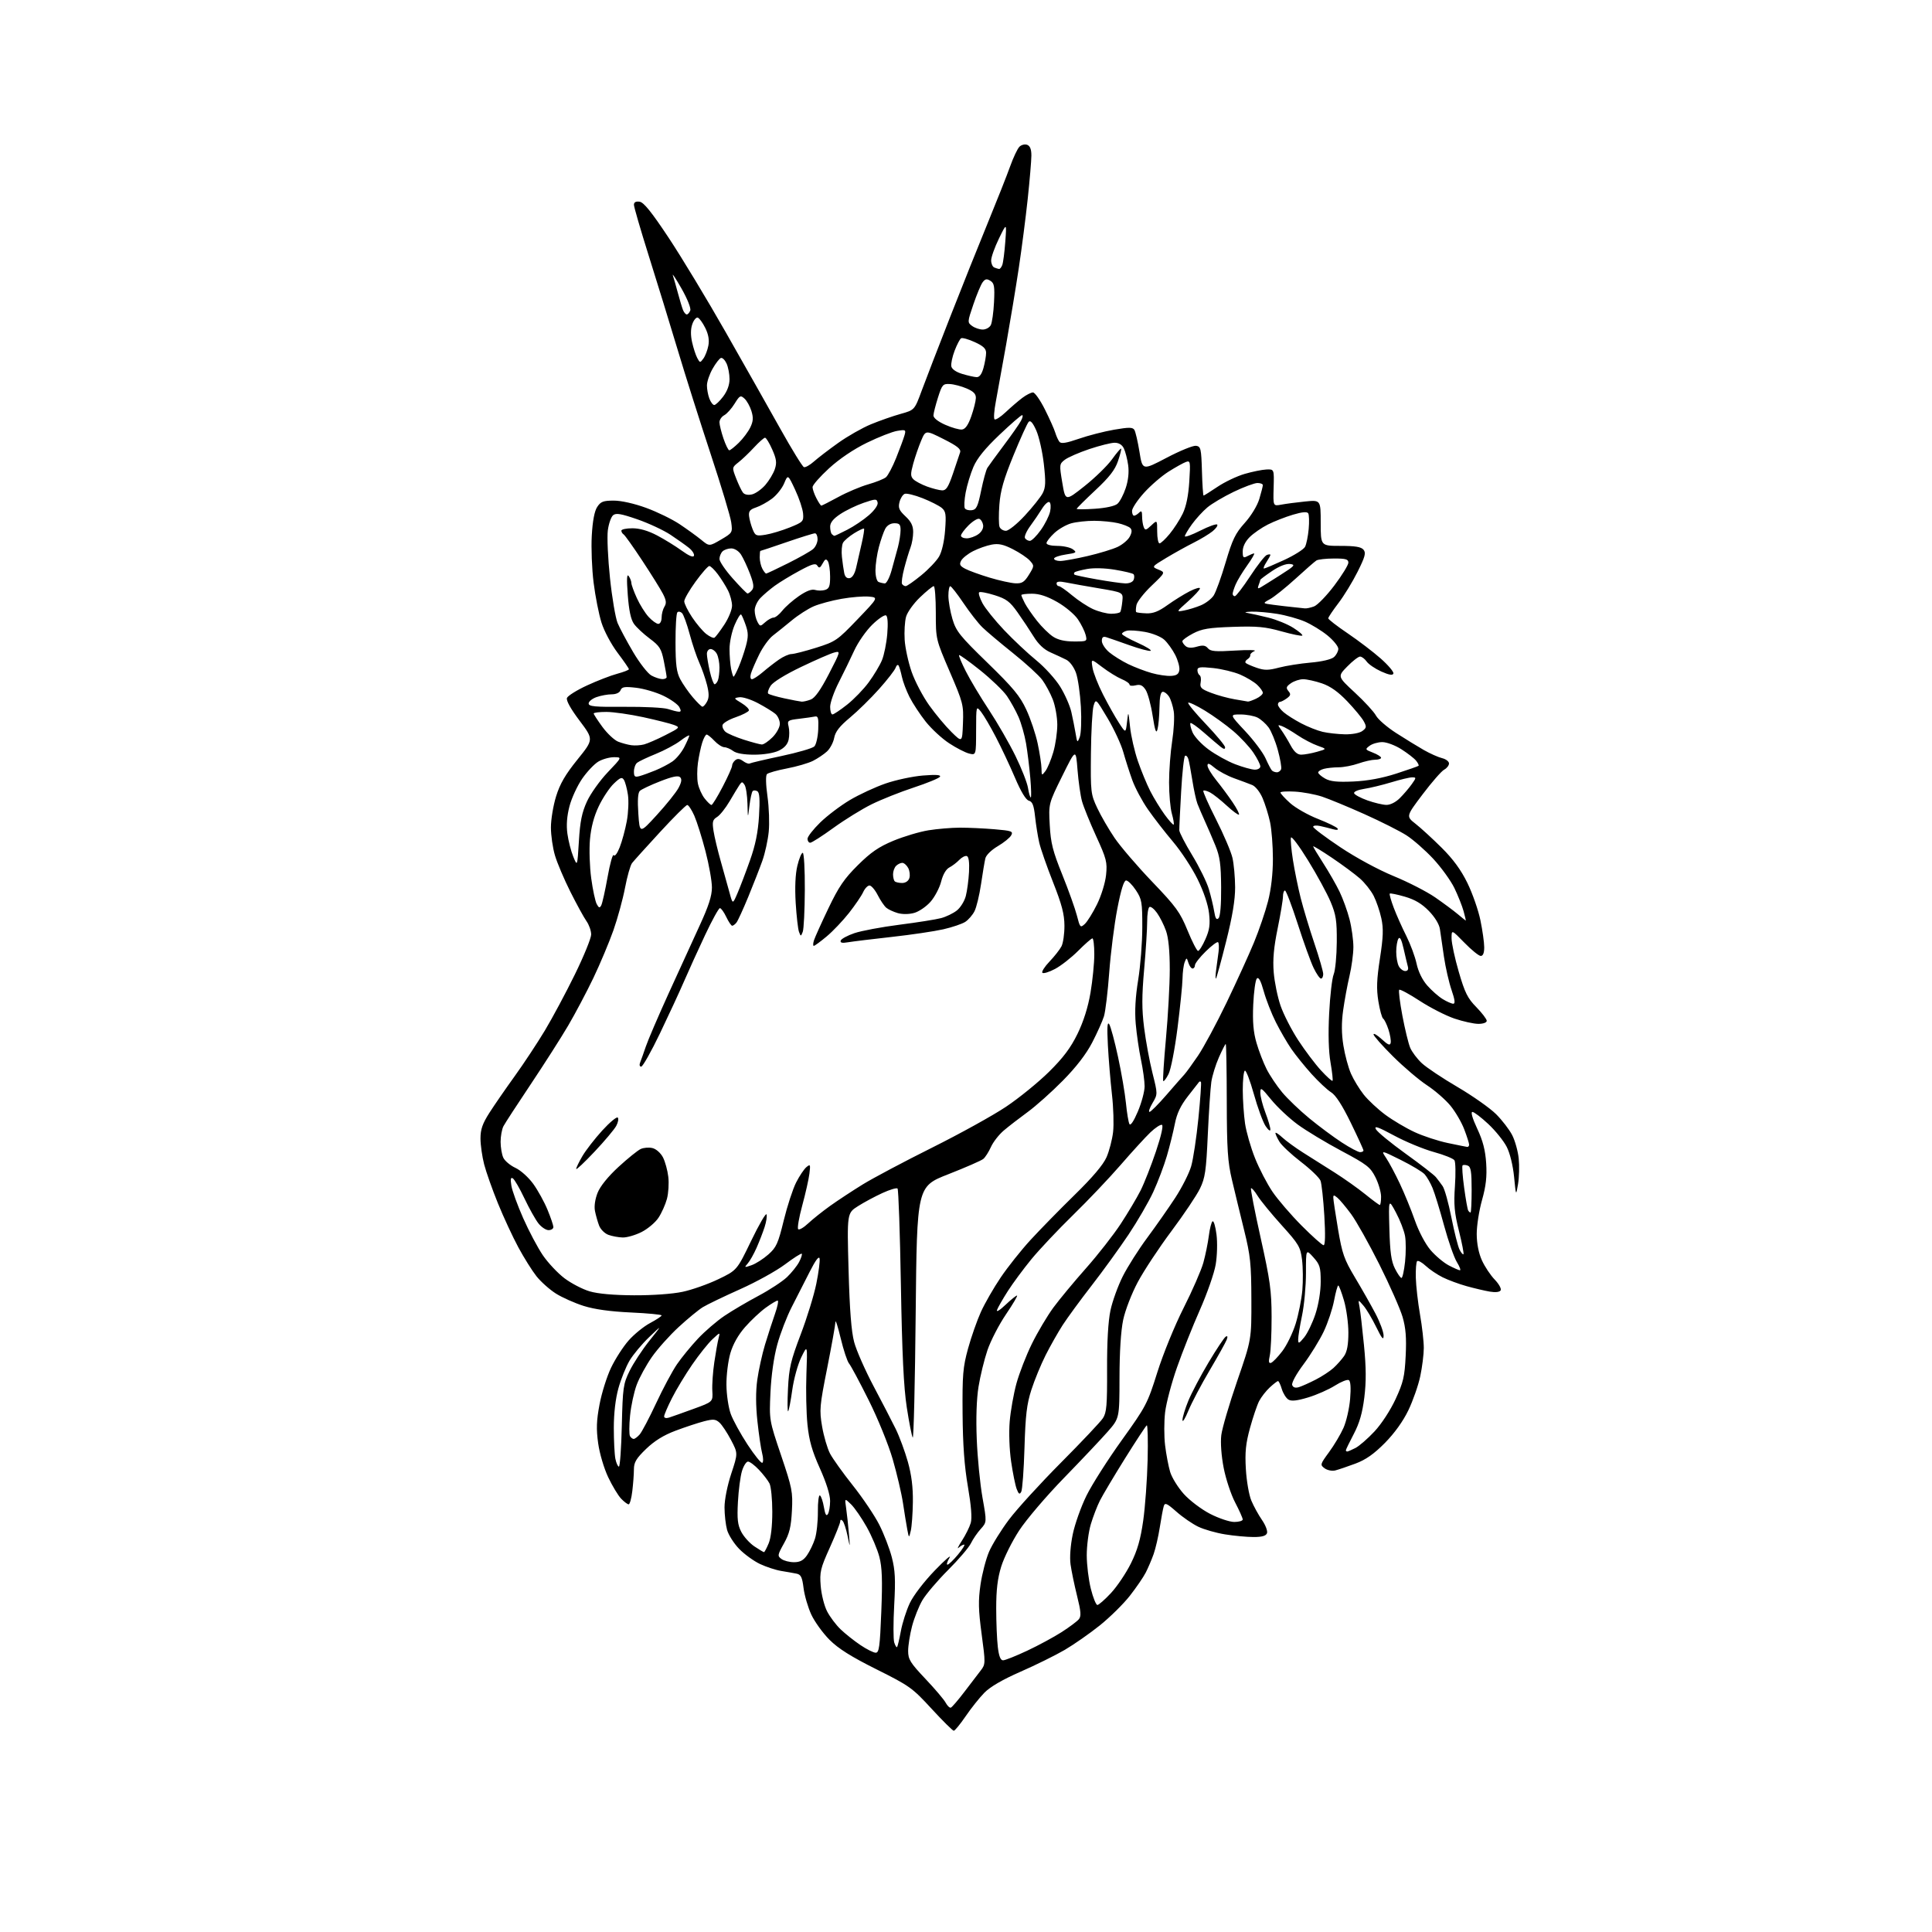 <?xml version="1.0" encoding="UTF-8" standalone="no"?>
<svg 
  version="1.1" 
  xmlns="http://www.w3.org/2000/svg" 
  xmlns:xlink="http://www.w3.org/1999/xlink" 
  xmlns:svg="http://www.w3.org/2000/svg"
  xmlns:rdf="http://www.w3.org/1999/02/22-rdf-syntax-ns#"
  xmlns:cc="http://creativecommons.org/ns#"
  xmlns:dc="http://purl.org/dc/elements/1.1/"
  viewBox="0 0 768 768"
  width="768"
  height="768"
>
<style>svg {background-color: white; }</style>"
<path stroke="none" fill="black" fill-rule="evenodd" d="M379.14,688.00C378.71,688.00 374.74,684.06 370.31,679.25C362.66,670.93 361.58,670.16 348.43,663.59C338.35,658.56 333.28,655.37 329.75,651.85C327.09,649.18 323.83,644.67 322.50,641.81C321.18,638.95 319.80,634.22 319.43,631.30C318.89,626.95 318.38,625.90 316.63,625.55C315.46,625.31 312.73,624.83 310.57,624.48C308.41,624.13 304.61,622.89 302.12,621.72C299.64,620.55 295.90,617.84 293.82,615.70C291.74,613.55 289.58,610.16 289.02,608.15C288.47,606.14 288.01,602.12 288.01,599.22C288.00,596.15 289.13,590.52 290.68,585.82C293.36,577.71 293.36,577.71 290.60,572.44C289.08,569.54 287.02,566.43 286.02,565.52C284.47,564.12 283.54,564.04 279.85,564.99C277.46,565.61 272.39,567.28 268.59,568.71C263.83,570.49 260.19,572.74 256.84,575.96C252.91,579.76 252.00,581.28 251.99,584.07C251.99,585.95 251.70,589.86 251.35,592.75C251.01,595.64 250.35,598.00 249.90,598.00C249.45,598.00 248.10,596.99 246.91,595.75C245.72,594.51 243.41,590.68 241.77,587.23C240.09,583.68 238.35,577.82 237.78,573.73C236.99,568.03 237.10,564.76 238.33,558.26C239.18,553.73 241.24,547.18 242.91,543.69C244.57,540.21 247.71,535.33 249.89,532.86C252.08,530.38 255.92,527.26 258.43,525.93C260.94,524.59 263.00,523.23 263.00,522.90C263.00,522.56 257.49,522.04 250.75,521.73C242.57,521.35 236.34,520.49 232.00,519.12C228.43,517.99 223.45,515.77 220.95,514.19C218.45,512.60 214.99,509.51 213.25,507.32C211.52,505.13 208.27,499.95 206.04,495.82C203.81,491.68 200.17,483.84 197.96,478.40C195.74,472.95 193.27,465.96 192.46,462.86C191.66,459.75 191.00,455.12 191.00,452.56C191.00,448.94 191.79,446.67 194.55,442.35C196.50,439.30 201.04,432.73 204.63,427.75C208.22,422.77 213.61,414.60 216.62,409.60C219.62,404.59 224.99,394.57 228.54,387.32C232.09,380.07 235.00,372.94 235.00,371.47C235.00,370.01 234.16,367.61 233.12,366.15C232.09,364.69 229.22,359.44 226.73,354.49C224.25,349.53 221.49,343.04 220.61,340.06C219.72,337.08 219.00,332.07 219.00,328.92C219.00,325.78 219.92,320.22 221.05,316.57C222.59,311.58 224.71,307.93 229.55,301.93C236.00,293.94 236.00,293.94 230.39,286.48C226.84,281.77 225.00,278.45 225.38,277.45C225.71,276.59 229.30,274.34 233.36,272.47C237.41,270.60 242.81,268.51 245.36,267.83C247.91,267.14 250.00,266.33 250.00,266.02C250.00,265.71 247.97,262.77 245.49,259.48C242.96,256.12 240.15,250.86 239.09,247.47C238.05,244.15 236.64,237.02 235.97,231.63C235.29,226.24 234.96,217.83 235.24,212.93C235.57,207.08 236.31,203.17 237.40,201.52C238.79,199.39 239.81,199.00 243.99,199.00C246.95,199.00 252.11,200.16 256.83,201.88C261.17,203.46 267.14,206.37 270.11,208.34C273.07,210.32 276.95,213.12 278.73,214.57C281.95,217.22 281.95,217.22 286.60,214.50C291.16,211.82 291.23,211.71 290.67,207.62C290.36,205.33 286.68,193.12 282.50,180.48C278.33,167.84 272.41,149.18 269.37,139.00C266.32,128.82 261.16,112.06 257.91,101.74C254.66,91.42 252.00,82.27 252.00,81.42C252.00,80.38 252.74,79.97 254.25,80.18C255.89,80.41 259.02,84.29 265.79,94.50C270.90,102.20 281.10,119.07 288.45,132.00C295.81,144.93 305.58,162.21 310.17,170.42C314.75,178.62 318.98,185.49 319.57,185.69C320.16,185.89 321.96,184.87 323.57,183.44C325.18,182.01 329.53,178.68 333.24,176.04C336.95,173.39 342.80,170.07 346.24,168.65C349.68,167.23 354.99,165.37 358.03,164.53C363.55,162.99 363.55,162.99 366.41,155.24C367.99,150.98 373.06,137.82 377.70,126.00C382.33,114.17 389.08,97.30 392.70,88.50C396.31,79.70 400.30,69.63 401.55,66.12C402.80,62.62 404.46,59.11 405.23,58.34C406.01,57.56 407.40,57.22 408.32,57.57C409.47,58.01 410.00,59.36 409.99,61.86C409.98,63.86 409.33,71.58 408.54,79.00C407.75,86.42 406.15,98.80 404.99,106.50C403.83,114.20 401.56,127.92 399.95,137.00C398.34,146.07 396.49,156.31 395.84,159.74C395.18,163.17 394.96,166.30 395.34,166.68C395.72,167.06 397.72,165.79 399.77,163.85C401.82,161.92 404.80,159.36 406.38,158.17C407.97,156.97 409.88,156.00 410.62,156.00C411.37,156.00 413.50,159.04 415.36,162.75C417.22,166.46 419.08,170.62 419.49,172.00C419.91,173.38 420.65,175.01 421.15,175.64C421.82,176.47 423.89,176.14 428.85,174.42C432.59,173.12 438.90,171.50 442.88,170.81C448.84,169.79 450.26,169.81 450.94,170.90C451.39,171.64 452.30,175.56 452.96,179.62C454.15,187.01 454.15,187.01 463.77,181.96C469.06,179.18 474.31,177.04 475.44,177.21C477.33,177.48 477.52,178.28 477.79,187.25C477.94,192.61 478.24,197.00 478.44,197.00C478.64,197.00 481.14,195.42 484.00,193.50C486.87,191.57 491.71,189.27 494.78,188.38C497.84,187.49 501.73,186.70 503.42,186.63C506.50,186.50 506.50,186.50 506.29,193.86C506.08,201.21 506.08,201.21 509.29,200.61C511.06,200.27 515.31,199.71 518.75,199.36C525.00,198.73 525.00,198.73 525.00,207.86C525.00,217.00 525.00,217.00 532.88,217.00C538.71,217.00 541.08,217.39 542.02,218.52C543.06,219.78 542.66,221.29 539.67,227.27C537.69,231.25 534.25,236.87 532.03,239.77C529.82,242.67 528.00,245.38 528.00,245.79C528.00,246.20 531.49,248.90 535.75,251.78C540.01,254.67 545.93,259.18 548.90,261.81C551.87,264.44 554.12,267.11 553.90,267.75C553.62,268.56 552.17,268.32 549.07,266.93C546.64,265.83 544.02,264.05 543.27,262.97C542.51,261.89 541.33,261.00 540.65,261.00C539.96,261.00 537.67,262.78 535.54,264.96C531.67,268.92 531.67,268.92 538.60,275.34C542.41,278.86 546.18,282.97 546.98,284.47C547.78,285.96 551.38,289.07 554.97,291.38C558.56,293.69 563.52,296.73 566.00,298.15C568.48,299.56 571.74,301.01 573.25,301.38C574.76,301.74 576.00,302.69 576.00,303.48C576.00,304.28 575.13,305.40 574.07,305.96C573.00,306.53 569.16,310.94 565.52,315.75C558.91,324.50 558.91,324.50 562.71,327.48C564.79,329.11 569.46,333.39 573.08,336.99C577.64,341.52 580.78,345.81 583.32,351.01C585.33,355.13 587.66,361.79 588.49,365.82C589.32,369.84 590.00,374.68 590.00,376.57C590.00,378.81 589.53,380.00 588.62,380.00C587.87,380.00 584.94,377.64 582.13,374.75C577.01,369.50 577.01,369.50 577.02,373.00C577.02,374.93 578.31,380.93 579.89,386.34C582.30,394.62 583.40,396.84 586.88,400.37C589.14,402.69 591.00,405.12 591.00,405.79C591.00,406.49 589.62,407.00 587.69,407.00C585.88,407.00 581.59,406.05 578.17,404.90C574.75,403.74 568.53,400.57 564.36,397.85C560.19,395.12 556.52,393.15 556.21,393.46C555.89,393.77 556.46,398.40 557.47,403.75C558.48,409.10 559.87,414.83 560.57,416.49C561.27,418.15 563.34,420.90 565.17,422.61C567.00,424.33 573.40,428.60 579.40,432.11C585.39,435.63 592.27,440.47 594.69,442.87C597.10,445.27 600.00,449.04 601.13,451.25C602.25,453.45 603.42,457.63 603.71,460.52C604.01,463.42 603.89,467.98 603.45,470.65C602.63,475.50 602.63,475.50 601.87,467.81C601.42,463.25 600.23,458.41 598.94,455.89C597.75,453.56 594.47,449.48 591.64,446.83C588.81,444.18 585.96,442.01 585.30,442.01C584.57,442.00 585.30,444.56 587.21,448.64C589.48,453.48 590.44,457.21 590.78,462.41C591.12,467.73 590.70,471.45 589.12,477.08C587.95,481.23 587.01,487.30 587.02,490.56C587.04,494.35 587.78,498.13 589.08,501.00C590.20,503.48 592.49,506.92 594.17,508.66C595.85,510.40 596.91,512.33 596.53,512.94C596.11,513.64 594.45,513.82 592.17,513.43C590.15,513.08 586.02,512.11 583.00,511.27C579.98,510.43 575.70,508.85 573.50,507.76C571.30,506.67 568.27,504.62 566.76,503.21C565.25,501.80 563.71,500.96 563.33,501.33C562.95,501.71 562.72,504.69 562.81,507.95C562.90,511.22 563.65,517.79 564.48,522.57C565.32,527.35 565.99,533.34 565.98,535.88C565.97,538.42 565.34,543.47 564.57,547.10C563.80,550.73 561.67,556.80 559.85,560.60C557.74,564.98 554.34,569.72 550.52,573.59C546.14,578.01 542.94,580.26 538.79,581.81C535.65,582.98 532.05,584.20 530.79,584.52C529.51,584.83 527.64,584.46 526.57,583.68C524.70,582.31 524.76,582.10 528.33,577.23C530.36,574.46 532.95,570.11 534.07,567.57C535.20,565.02 536.38,559.86 536.69,556.11C537.06,551.74 536.88,549.04 536.20,548.62C535.61,548.26 533.12,549.24 530.67,550.79C528.21,552.35 523.42,554.47 520.01,555.50C515.56,556.84 513.35,557.08 512.16,556.35C511.25,555.79 510.07,553.91 509.54,552.17C509.02,550.42 508.34,549.00 508.03,549.00C507.73,549.00 506.25,550.14 504.75,551.53C503.25,552.92 501.35,555.36 500.53,556.94C499.71,558.52 498.08,563.34 496.90,567.64C495.20,573.84 494.85,577.24 495.25,583.99C495.52,588.67 496.49,594.30 497.42,596.50C498.34,598.70 500.25,602.18 501.66,604.22C503.08,606.27 503.97,608.63 503.65,609.47C503.24,610.55 501.65,611.00 498.28,610.99C495.65,610.99 490.57,610.52 487.00,609.94C483.43,609.37 478.63,608.00 476.34,606.90C474.05,605.81 470.14,603.12 467.66,600.93C463.80,597.53 463.07,597.22 462.61,598.73C462.31,599.70 461.61,603.48 461.04,607.12C460.47,610.76 459.37,615.55 458.59,617.76C457.81,619.97 456.39,623.29 455.44,625.14C454.49,626.99 451.65,631.13 449.13,634.35C446.61,637.57 441.26,642.84 437.26,646.07C433.25,649.29 426.93,653.70 423.23,655.87C419.52,658.03 411.61,661.94 405.64,664.55C398.54,667.66 393.59,670.54 391.29,672.90C389.35,674.88 386.00,679.09 383.85,682.25C381.69,685.41 379.57,688.00 379.14,688.00zM377.98,678.81C378.44,678.64 380.88,675.80 383.39,672.50C385.90,669.20 388.82,665.38 389.89,664.00C391.76,661.58 391.77,661.13 390.22,649.62C388.92,639.91 388.84,636.31 389.77,629.90C390.40,625.59 391.93,619.72 393.16,616.85C394.40,613.97 397.96,608.22 401.09,604.06C404.21,599.90 413.50,589.72 421.73,581.44C429.97,573.16 437.48,565.20 438.43,563.75C439.89,561.52 440.14,558.61 440.08,544.31C440.04,533.37 440.51,525.19 441.43,520.88C442.20,517.25 444.41,511.16 446.32,507.35C448.24,503.55 452.63,496.62 456.09,491.97C459.54,487.31 464.54,480.17 467.20,476.10C469.86,472.02 472.70,466.40 473.51,463.60C474.33,460.79 475.62,452.20 476.39,444.50C477.16,436.80 477.61,430.31 477.39,430.08C477.18,429.85 476.85,429.85 476.66,430.08C476.47,430.31 474.48,432.86 472.23,435.75C469.29,439.53 467.83,442.61 467.02,446.75C466.40,449.91 464.98,455.65 463.85,459.50C462.73,463.35 460.30,469.78 458.45,473.80C456.60,477.81 452.16,485.46 448.59,490.80C445.02,496.13 438.44,505.23 433.96,511.00C429.48,516.77 424.29,523.86 422.42,526.75C420.56,529.64 417.50,535.04 415.63,538.75C413.76,542.46 411.22,548.65 409.98,552.50C408.16,558.16 407.64,562.56 407.25,575.50C406.99,584.30 406.41,592.17 405.96,593.00C405.31,594.19 404.94,593.96 404.14,591.88C403.60,590.44 402.60,585.54 401.94,581.00C401.24,576.24 401.00,569.51 401.37,565.08C401.72,560.87 402.93,554.06 404.05,549.96C405.18,545.86 407.94,538.74 410.20,534.15C412.46,529.56 416.30,523.10 418.72,519.80C421.15,516.51 426.99,509.46 431.70,504.15C436.41,498.84 442.62,490.90 445.51,486.50C448.39,482.10 451.95,476.12 453.42,473.20C454.88,470.29 457.62,463.32 459.51,457.70C461.61,451.44 462.53,447.36 461.88,447.14C461.30,446.94 459.24,448.29 457.30,450.14C455.36,451.99 450.07,457.77 445.54,463.00C441.01,468.23 432.47,477.23 426.55,483.00C420.64,488.77 413.21,496.65 410.04,500.50C406.88,504.35 402.63,510.09 400.61,513.25C398.59,516.42 396.66,519.79 396.32,520.75C395.98,521.73 397.45,520.84 399.64,518.75C401.81,516.69 403.89,515.00 404.27,515.00C404.65,515.00 402.68,518.36 399.89,522.47C397.10,526.58 393.79,533.00 392.52,536.74C391.25,540.48 389.66,547.01 388.98,551.24C388.19,556.11 387.93,563.80 388.28,572.22C388.57,579.52 389.60,589.91 390.55,595.30C392.29,605.09 392.29,605.09 389.84,607.80C388.50,609.28 386.75,611.85 385.95,613.50C385.15,615.15 381.06,619.93 376.86,624.13C372.66,628.33 368.07,633.73 366.66,636.13C365.26,638.53 363.41,643.18 362.55,646.46C361.70,649.74 361.00,654.15 361.00,656.26C361.00,659.64 361.83,660.98 367.85,667.35C371.62,671.33 375.26,675.61 375.92,676.86C376.59,678.10 377.51,678.98 377.98,678.81zM398.74,660.00C399.55,660.00 403.87,658.27 408.35,656.17C412.83,654.06 418.99,650.73 422.04,648.77C425.09,646.81 428.15,644.52 428.84,643.69C429.85,642.48 429.72,640.68 428.14,634.34C427.07,630.03 425.91,624.42 425.56,621.88C425.17,619.10 425.52,614.33 426.44,609.88C427.28,605.82 429.74,598.90 431.91,594.50C434.09,590.10 440.39,580.20 445.92,572.50C455.57,559.06 456.14,557.98 460.06,545.50C462.36,538.20 466.93,527.00 470.49,519.95C473.98,513.05 477.51,504.95 478.35,501.95C479.18,498.95 480.16,494.14 480.53,491.25C480.89,488.36 481.56,485.77 482.02,485.49C482.48,485.20 483.18,487.57 483.58,490.74C483.99,493.96 483.84,499.23 483.25,502.71C482.67,506.12 479.84,514.22 476.97,520.71C474.10,527.19 469.99,537.51 467.85,543.64C465.70,549.76 463.59,557.75 463.15,561.39C462.72,565.02 462.71,570.93 463.14,574.51C463.57,578.09 464.48,582.86 465.15,585.11C465.83,587.36 468.27,591.31 470.58,593.88C472.90,596.46 477.58,600.00 481.03,601.78C484.47,603.55 488.79,605.00 490.64,605.00C492.49,605.00 494.00,604.56 494.00,604.01C494.00,603.47 492.65,600.44 490.99,597.26C489.33,594.09 487.28,587.90 486.43,583.50C485.50,578.71 485.12,573.50 485.48,570.50C485.82,567.75 488.66,558.08 491.79,549.00C497.49,532.50 497.49,532.50 497.44,516.50C497.40,502.39 497.06,499.14 494.56,489.00C493.00,482.68 490.82,473.68 489.72,469.00C488.03,461.84 487.70,456.92 487.66,437.75C487.64,425.24 487.45,415.00 487.25,415.00C487.05,415.00 485.83,417.40 484.53,420.33C483.23,423.27 481.88,427.65 481.52,430.08C481.17,432.51 480.54,441.95 480.12,451.05C479.47,465.46 479.06,468.24 477.01,472.47C475.72,475.15 470.60,482.77 465.64,489.42C460.68,496.06 454.67,505.17 452.28,509.66C449.85,514.22 447.29,520.83 446.48,524.66C445.57,528.99 445.03,537.42 445.02,547.64C445.00,563.78 445.00,563.78 440.30,569.14C437.71,572.09 429.90,580.35 422.94,587.51C415.97,594.67 407.96,604.06 405.14,608.39C402.31,612.71 399.10,619.17 398.00,622.73C396.55,627.42 396.00,632.01 396.01,639.36C396.01,644.93 396.30,651.86 396.65,654.75C397.09,658.40 397.72,660.00 398.74,660.00zM348.09,656.98C349.46,657.00 349.78,654.68 350.33,640.66C350.83,628.09 350.65,623.07 349.56,618.88C348.78,615.89 346.51,610.53 344.51,606.97C342.51,603.41 339.73,599.38 338.32,598.00C335.76,595.50 335.76,595.50 336.35,599.50C336.67,601.70 337.16,606.20 337.44,609.50C337.94,615.50 337.94,615.50 336.91,610.50C336.34,607.75 335.46,605.07 334.94,604.55C334.35,603.95 334.00,604.04 334.00,604.80C334.00,605.46 332.14,610.12 329.88,615.16C326.12,623.49 325.80,624.87 326.24,630.44C326.51,633.80 327.65,638.35 328.78,640.53C329.90,642.71 332.33,645.94 334.16,647.69C336.00,649.45 339.52,652.25 342.00,653.92C344.48,655.60 347.22,656.97 348.09,656.98zM356.60,654.74C356.82,654.51 357.50,651.66 358.10,648.41C358.70,645.16 360.30,640.14 361.67,637.25C363.08,634.25 367.36,628.67 371.63,624.25C375.74,619.99 378.36,617.74 377.44,619.25C376.52,620.76 376.16,621.99 376.63,621.98C377.11,621.97 378.99,620.17 380.81,617.98C382.63,615.79 383.73,614.00 383.26,614.00C382.79,614.00 381.80,614.56 381.07,615.25C380.35,615.94 380.94,614.66 382.40,612.42C383.85,610.17 385.42,607.01 385.89,605.39C386.45,603.43 386.07,598.61 384.76,590.97C383.36,582.88 382.74,574.35 382.64,562.00C382.52,546.54 382.77,543.52 384.81,536.09C386.08,531.47 388.39,524.90 389.93,521.49C391.48,518.08 395.01,511.93 397.79,507.82C400.56,503.71 405.89,497.00 409.63,492.92C413.38,488.84 421.27,480.77 427.17,475.00C434.33,468.00 438.56,463.00 439.87,460.00C440.95,457.52 442.12,453.02 442.47,450.00C442.82,446.98 442.61,440.23 442.01,435.00C441.42,429.77 440.69,421.00 440.40,415.50C440.03,408.27 440.17,405.96 440.94,407.16C441.52,408.07 443.10,413.92 444.44,420.16C445.79,426.40 447.20,434.65 447.58,438.50C447.96,442.35 448.58,446.09 448.96,446.81C449.39,447.63 450.65,445.76 452.33,441.81C453.80,438.34 455.00,433.84 455.00,431.82C455.00,429.79 454.35,425.06 453.56,421.30C452.77,417.54 451.83,411.10 451.47,406.98C451.03,401.92 451.34,396.28 452.44,389.54C453.34,384.07 454.07,374.67 454.08,368.66C454.09,358.60 453.89,357.43 451.53,353.87C450.12,351.74 448.38,350.00 447.65,350.00C446.76,350.00 445.61,353.68 444.15,361.25C442.95,367.44 441.51,378.80 440.94,386.50C440.38,394.20 439.43,402.07 438.84,404.00C438.24,405.93 436.13,410.63 434.15,414.45C431.77,419.03 427.80,424.19 422.52,429.54C418.11,434.02 411.80,439.65 408.50,442.06C405.20,444.47 400.93,447.77 399.01,449.40C397.09,451.03 394.80,453.97 393.92,455.93C393.04,457.89 391.67,460.04 390.87,460.70C390.07,461.36 383.81,464.09 376.96,466.78C364.50,471.66 364.50,471.66 364.00,522.08C363.73,549.81 363.20,572.03 362.82,571.46C362.45,570.89 361.39,565.49 360.46,559.46C359.23,551.47 358.60,538.30 358.12,510.81C357.76,490.09 357.16,472.83 356.79,472.46C356.43,472.09 353.74,472.89 350.81,474.23C347.89,475.57 343.51,477.91 341.10,479.44C336.70,482.22 336.70,482.22 337.32,504.86C337.75,520.75 338.42,529.29 339.54,533.50C340.42,536.80 343.89,544.67 347.24,551.00C350.60,557.33 354.57,564.99 356.06,568.03C357.55,571.07 359.72,576.95 360.89,581.10C362.35,586.32 362.96,591.21 362.88,597.06C362.82,601.70 362.44,606.85 362.05,608.50C361.33,611.50 361.33,611.50 360.66,608.00C360.30,606.08 359.52,601.35 358.95,597.50C358.37,593.65 356.53,585.81 354.87,580.08C353.18,574.25 348.96,563.88 345.31,556.58C341.72,549.38 338.21,542.83 337.50,542.00C336.80,541.17 335.31,536.67 334.19,532.00C333.07,527.33 332.13,524.40 332.10,525.50C332.08,526.60 330.60,534.82 328.83,543.77C325.81,558.97 325.68,560.49 326.80,567.07C327.47,570.94 328.88,575.77 329.94,577.80C331.01,579.84 335.09,585.55 339.03,590.50C342.96,595.45 347.68,602.46 349.52,606.09C351.36,609.71 353.60,615.54 354.51,619.04C355.84,624.18 356.02,627.84 355.46,638.04C355.08,644.99 355.08,651.68 355.47,652.91C355.86,654.14 356.37,654.97 356.60,654.74zM436.23,638.00C436.77,638.00 439.21,635.86 441.64,633.25C444.07,630.64 447.62,625.35 449.54,621.50C452.13,616.29 453.38,611.95 454.44,604.50C455.22,599.00 456.01,588.13 456.20,580.33C456.39,572.54 456.23,566.36 455.86,566.59C455.48,566.82 451.59,572.75 447.21,579.75C442.84,586.76 438.35,594.30 437.24,596.50C436.13,598.70 434.50,602.94 433.61,605.93C432.72,608.92 432.00,614.45 432.00,618.23C432.00,622.00 432.73,627.99 433.62,631.54C434.51,635.10 435.69,638.00 436.23,638.00zM315.62,621.00C318.02,621.00 319.36,620.29 320.79,618.25C321.85,616.74 323.28,613.79 323.95,611.71C324.63,609.63 325.15,604.77 325.12,600.92C325.08,597.06 325.45,594.16 325.94,594.46C326.43,594.76 327.14,596.87 327.52,599.14C328.01,602.04 328.48,602.85 329.09,601.88C329.58,601.12 329.98,598.76 329.98,596.63C329.99,594.23 328.46,589.34 325.92,583.70C322.80,576.77 321.64,572.69 320.98,566.30C320.51,561.71 320.32,552.68 320.56,546.23C320.99,534.50 320.99,534.50 318.51,539.57C317.15,542.36 315.53,548.21 314.93,552.57C314.32,556.93 313.59,560.73 313.30,561.00C313.01,561.27 312.98,557.23 313.24,552.00C313.64,543.78 314.33,540.88 318.27,530.50C320.79,523.90 323.59,514.81 324.50,510.29C325.42,505.78 326.00,501.28 325.80,500.29C325.56,499.13 324.20,500.94 321.89,505.50C319.94,509.35 316.73,515.65 314.75,519.51C312.77,523.36 310.17,530.11 308.97,534.51C307.63,539.39 306.58,546.79 306.27,553.51C305.77,564.53 305.77,564.53 310.49,578.51C314.90,591.57 315.19,593.03 314.80,600.56C314.46,606.99 313.82,609.62 311.63,613.54C309.06,618.14 309.00,618.53 310.64,619.72C311.60,620.43 313.84,621.00 315.62,621.00zM303.70,617.00C303.92,617.00 304.75,615.44 305.55,613.53C306.46,611.37 307.00,606.65 307.00,600.97C307.00,595.96 306.50,590.89 305.88,589.68C305.26,588.48 303.38,586.04 301.68,584.25C299.99,582.46 298.04,581.00 297.35,581.00C296.66,581.00 295.58,582.69 294.95,584.75C294.32,586.81 293.59,592.33 293.34,597.00C292.97,603.88 293.22,606.16 294.69,608.98C295.69,610.89 298.03,613.48 299.90,614.73C301.77,615.98 303.48,617.00 303.70,617.00zM246.02,583.00C246.45,583.00 246.97,575.69 247.18,566.75C247.55,551.57 247.75,550.14 250.26,545.00C251.73,541.98 255.27,536.58 258.12,533.00C263.31,526.50 263.31,526.50 258.08,531.50C255.20,534.25 251.68,538.47 250.25,540.88C248.83,543.28 246.84,548.22 245.83,551.86C244.67,556.04 244.00,561.81 244.00,567.60C244.00,572.63 244.28,578.16 244.62,579.88C244.97,581.59 245.60,583.00 246.02,583.00zM303.03,581.48C303.47,581.21 303.45,579.53 302.97,577.74C302.50,575.96 301.65,570.23 301.09,565.00C300.41,558.74 300.39,553.11 301.03,548.50C301.57,544.65 302.95,538.35 304.11,534.50C305.28,530.65 307.06,525.14 308.08,522.25C309.10,519.36 309.56,517.00 309.12,517.00C308.67,517.00 306.53,518.28 304.37,519.85C302.21,521.41 298.53,524.86 296.20,527.51C293.46,530.63 291.39,534.30 290.33,537.91C289.43,540.99 288.73,546.65 288.77,550.50C288.80,554.35 289.57,559.52 290.46,562.00C291.35,564.48 294.37,569.98 297.16,574.24C299.95,578.49 302.59,581.75 303.03,581.48zM535.55,577.00C535.85,577.00 537.33,576.36 538.83,575.59C540.33,574.81 543.73,571.86 546.37,569.03C549.14,566.07 552.69,560.63 554.75,556.20C557.84,549.52 558.37,547.24 558.78,538.94C559.13,531.77 558.82,527.90 557.55,523.52C556.61,520.31 552.47,510.93 548.34,502.68C544.21,494.43 539.14,485.39 537.07,482.59C535.00,479.79 532.56,476.88 531.65,476.13C530.25,474.96 530.00,474.96 530.01,476.13C530.01,476.88 530.85,482.49 531.88,488.58C533.54,498.40 534.30,500.58 538.62,507.81C541.31,512.29 544.96,518.74 546.75,522.13C548.54,525.53 550.00,529.48 550.00,530.91C550.00,532.93 549.35,532.17 547.06,527.50C545.45,524.20 543.17,520.38 541.99,519.00C539.85,516.50 539.85,516.50 540.43,519.50C540.75,521.15 541.54,528.00 542.20,534.73C543.08,543.67 543.11,549.25 542.34,555.50C541.57,561.69 540.41,565.71 538.14,570.04C536.41,573.33 535.00,576.25 535.00,576.51C535.00,576.78 535.25,577.00 535.55,577.00zM251.90,572.00C252.34,572.00 253.40,571.21 254.26,570.25C255.12,569.29 258.07,563.70 260.81,557.83C263.55,551.96 267.28,544.98 269.10,542.33C270.92,539.67 274.68,535.08 277.45,532.13C280.23,529.17 284.98,525.09 288.00,523.06C291.02,521.02 297.10,517.45 301.50,515.11C305.90,512.77 311.00,509.42 312.84,507.68C314.67,505.93 316.84,503.22 317.66,501.66C318.48,500.09 318.95,498.62 318.71,498.38C318.47,498.14 315.48,500.04 312.06,502.61C308.64,505.18 300.59,509.64 294.17,512.50C287.75,515.37 281.11,518.57 279.40,519.61C277.70,520.65 273.38,524.20 269.80,527.50C266.21,530.80 261.43,536.15 259.16,539.39C256.90,542.62 254.17,547.61 253.10,550.47C252.03,553.32 250.84,558.84 250.46,562.73C250.07,566.62 250.07,570.30 250.44,570.90C250.81,571.51 251.47,572.00 251.90,572.00zM472.40,560.77C471.11,563.92 470.05,565.60 470.05,564.50C470.05,563.40 471.10,559.95 472.38,556.83C473.67,553.70 477.28,546.85 480.42,541.60C483.55,536.35 486.62,531.74 487.23,531.36C487.98,530.90 488.10,531.30 487.62,532.59C487.22,533.64 484.16,539.12 480.83,544.77C477.49,550.42 473.70,557.62 472.40,560.77zM265.93,563.52C266.99,563.19 271.36,561.63 275.64,560.07C283.42,557.24 283.42,557.24 283.16,552.87C283.02,550.47 283.38,545.35 283.95,541.50C284.52,537.65 285.28,533.38 285.64,532.00C286.29,529.50 286.29,529.50 283.19,532.39C281.49,533.98 277.87,538.52 275.15,542.47C272.43,546.43 268.80,552.43 267.10,555.81C265.39,559.18 264.00,562.44 264.00,563.04C264.00,563.67 264.82,563.87 265.93,563.52zM516.37,551.40C517.54,551.04 520.52,549.70 523.00,548.43C525.48,547.16 528.65,545.08 530.06,543.81C531.46,542.54 533.37,540.39 534.31,539.03C535.49,537.30 536.00,534.51 536.00,529.73C536.00,525.98 535.21,520.23 534.25,516.96C533.29,513.68 532.27,511.00 531.98,511.00C531.69,511.00 530.94,513.71 530.31,517.02C529.68,520.33 527.84,525.84 526.22,529.27C524.59,532.70 520.98,538.57 518.19,542.31C515.25,546.25 513.35,549.74 513.67,550.59C514.05,551.57 514.95,551.84 516.37,551.40zM505.26,541.75C505.94,541.53 507.95,539.45 509.72,537.13C511.50,534.81 513.89,529.90 515.04,526.21C516.18,522.52 517.38,516.53 517.70,512.89C518.01,509.26 517.96,503.80 517.58,500.76C516.94,495.67 516.30,494.59 509.48,487.04C505.40,482.53 501.10,477.28 499.92,475.37C498.74,473.46 497.56,472.11 497.30,472.36C497.05,472.62 498.78,481.53 501.15,492.16C504.89,508.97 505.46,513.07 505.48,523.50C505.49,530.10 505.17,537.00 504.76,538.83C504.21,541.29 504.34,542.05 505.26,541.75zM518.45,531.60C519.75,530.00 521.76,525.83 522.91,522.33C524.16,518.52 525.00,513.35 525.00,509.49C525.00,503.75 524.67,502.67 522.07,499.77C519.13,496.50 519.13,496.50 519.14,506.00C519.14,511.23 518.44,518.88 517.57,523.00C516.71,527.12 516.02,531.40 516.04,532.50C516.07,534.26 516.36,534.15 518.45,531.60zM252.00,514.90C259.33,514.94 267.32,514.37 271.31,513.52C275.06,512.73 281.46,510.47 285.54,508.51C292.95,504.95 292.95,504.95 298.61,493.22C301.72,486.78 304.46,482.06 304.71,482.74C304.96,483.42 304.62,485.67 303.95,487.74C303.29,489.81 301.85,493.52 300.76,496.00C299.67,498.48 298.08,501.29 297.23,502.25C295.78,503.90 295.87,503.94 298.75,502.94C300.44,502.35 303.44,500.43 305.42,498.68C308.61,495.87 309.31,494.31 311.55,485.14C312.94,479.45 315.15,472.67 316.46,470.08C317.77,467.49 319.61,464.74 320.55,463.96C322.12,462.66 322.21,462.86 321.76,466.52C321.49,468.71 320.21,474.41 318.91,479.19C317.61,483.97 316.88,488.21 317.29,488.62C317.70,489.03 319.49,487.99 321.26,486.32C323.04,484.65 326.98,481.51 330.00,479.35C333.02,477.19 338.88,473.34 343.00,470.80C347.12,468.27 359.51,461.70 370.51,456.21C381.52,450.72 394.75,443.41 399.91,439.95C405.07,436.50 412.74,430.26 416.97,426.09C422.67,420.46 425.59,416.56 428.31,411.00C430.71,406.09 432.50,400.43 433.49,394.62C434.32,389.73 435.00,382.87 435.00,379.37C435.00,375.87 434.66,373.01 434.25,373.02C433.84,373.03 431.29,375.26 428.59,377.97C425.89,380.68 421.75,383.92 419.39,385.17C417.04,386.42 414.77,387.11 414.37,386.70C413.96,386.30 415.24,384.28 417.20,382.23C419.16,380.18 421.30,377.45 421.96,376.17C422.62,374.88 423.15,371.19 423.13,367.96C423.11,363.40 422.10,359.55 418.62,350.74C416.15,344.50 413.67,337.39 413.11,334.94C412.55,332.50 411.81,327.86 411.46,324.63C410.97,320.11 410.41,318.66 408.99,318.29C407.81,317.98 405.83,314.70 403.47,309.15C401.44,304.39 398.02,297.12 395.87,293.00C393.73,288.88 391.09,284.38 390.01,283.00C388.04,280.50 388.04,280.50 388.02,290.36C388.00,300.22 388.00,300.22 385.25,299.55C383.74,299.18 380.15,297.34 377.28,295.45C374.41,293.57 370.21,289.68 367.95,286.82C365.69,283.96 362.81,279.57 361.54,277.06C360.28,274.55 358.91,270.93 358.51,269.00C358.10,267.07 357.52,265.08 357.21,264.57C356.90,264.05 356.37,264.45 356.02,265.44C355.67,266.44 352.71,270.25 349.44,273.91C346.17,277.58 340.96,282.69 337.86,285.27C333.72,288.72 332.06,290.86 331.60,293.32C331.25,295.17 329.96,297.60 328.73,298.72C327.51,299.85 325.00,301.52 323.18,302.45C321.35,303.37 316.69,304.73 312.82,305.47C308.96,306.20 305.38,307.22 304.88,307.72C304.33,308.27 304.41,311.79 305.08,316.57C305.70,320.93 305.92,327.26 305.58,330.64C305.24,334.02 304.11,339.20 303.06,342.14C302.01,345.09 299.49,351.55 297.45,356.50C295.41,361.45 293.30,366.06 292.75,366.75C292.20,367.44 291.44,368.00 291.06,368.00C290.68,368.00 289.62,366.43 288.70,364.50C287.78,362.57 286.65,361.00 286.17,361.00C285.70,361.00 283.04,365.84 280.26,371.75C277.47,377.66 273.74,385.88 271.96,390.00C270.18,394.12 265.86,403.46 262.36,410.75C258.86,418.04 255.49,424.00 254.89,424.00C254.23,424.00 254.08,423.29 254.50,422.25C254.89,421.29 255.89,418.48 256.73,416.00C257.56,413.52 261.62,404.07 265.74,395.00C269.87,385.93 275.44,373.74 278.12,367.92C281.70,360.16 283.00,356.12 283.00,352.78C283.00,350.27 281.85,343.79 280.44,338.37C279.03,332.95 277.03,326.61 276.00,324.26C274.96,321.92 273.70,320.00 273.19,320.00C272.69,320.00 267.82,324.84 262.38,330.75C256.93,336.66 251.93,342.22 251.25,343.09C250.57,343.97 249.32,348.38 248.46,352.91C247.60,357.43 245.52,365.04 243.84,369.81C242.15,374.59 238.58,383.09 235.90,388.71C233.21,394.32 228.69,402.87 225.85,407.71C223.01,412.54 216.31,423.02 210.98,431.00C205.64,438.98 200.76,446.48 200.13,447.68C199.51,448.89 199.00,451.68 199.00,453.89C199.00,456.10 199.48,458.94 200.07,460.20C200.66,461.47 202.83,463.29 204.90,464.25C207.01,465.23 210.13,468.05 212.01,470.66C213.85,473.22 216.39,477.83 217.65,480.91C218.92,483.98 219.96,487.06 219.98,487.75C219.99,488.44 219.13,489.00 218.07,489.00C217.01,489.00 215.19,487.79 214.03,486.31C212.86,484.82 210.36,480.36 208.47,476.38C206.59,472.40 204.51,468.82 203.86,468.42C203.01,467.89 202.85,468.68 203.28,471.33C203.60,473.32 205.71,479.13 207.97,484.23C210.22,489.33 213.74,495.96 215.78,498.97C217.83,501.98 221.71,506.11 224.40,508.14C227.10,510.17 231.60,512.51 234.40,513.33C237.68,514.30 243.97,514.86 252.00,514.90zM557.11,508.00C557.51,508.00 558.15,505.12 558.53,501.60C558.90,498.09 558.91,493.47 558.53,491.35C558.16,489.23 556.53,485.02 554.91,482.00C551.97,476.50 551.97,476.50 552.30,488.50C552.55,497.75 553.05,501.36 554.50,504.25C555.53,506.31 556.70,508.00 557.11,508.00zM580.33,504.96C580.79,504.98 580.25,503.53 579.14,501.72C578.02,499.92 575.73,493.37 574.04,487.16C572.36,480.96 570.29,474.23 569.45,472.23C568.61,470.22 567.20,467.77 566.31,466.79C565.42,465.81 561.14,463.24 556.80,461.08C548.90,457.16 548.90,457.16 551.02,460.33C552.19,462.07 554.63,466.65 556.45,470.50C558.27,474.35 560.97,480.94 562.44,485.14C564.00,489.59 566.61,494.52 568.66,496.92C570.61,499.20 573.85,501.92 575.85,502.98C577.86,504.04 579.87,504.93 580.33,504.96zM581.75,498.58C581.98,498.35 581.17,494.19 579.96,489.33C578.14,482.07 577.85,478.90 578.36,471.50C578.70,466.55 578.61,461.93 578.17,461.24C577.73,460.54 574.02,459.05 569.93,457.93C565.84,456.80 558.76,453.87 554.20,451.41C547.77,447.94 546.13,447.38 546.95,448.90C547.53,449.98 552.84,454.35 558.75,458.60C564.66,462.85 570.08,467.05 570.78,467.92C571.49,468.79 572.70,470.40 573.47,471.50C574.25,472.60 575.82,478.23 576.96,484.00C578.11,489.77 579.56,495.51 580.19,496.75C580.82,497.99 581.52,498.81 581.75,498.58zM526.16,495.00C526.79,495.00 526.89,490.77 526.44,483.25C526.05,476.79 525.37,470.54 524.93,469.36C524.49,468.19 520.99,464.81 517.15,461.86C513.31,458.91 509.46,455.31 508.59,453.85C507.71,452.39 507.00,450.84 507.00,450.41C507.00,449.98 508.24,450.77 509.75,452.17C511.26,453.56 514.98,456.27 518.00,458.18C521.02,460.09 526.65,463.64 530.49,466.07C534.34,468.51 539.84,472.41 542.73,474.75C545.61,477.09 548.20,479.00 548.49,479.00C548.77,479.00 549.00,477.52 549.00,475.71C549.00,473.90 547.99,470.42 546.75,467.96C544.73,463.95 543.36,462.89 533.24,457.50C527.05,454.20 519.22,449.48 515.84,447.00C512.47,444.52 507.75,440.10 505.35,437.16C501.39,432.29 501.00,432.05 501.00,434.40C501.00,435.82 501.90,439.35 503.00,442.24C504.10,445.13 505.00,448.18 504.99,449.00C504.99,449.85 504.16,449.24 503.07,447.60C502.02,446.00 499.92,440.28 498.42,434.89C496.91,429.49 495.30,425.31 494.84,425.60C494.38,425.88 494.01,429.35 494.02,433.31C494.03,437.26 494.44,443.24 494.92,446.59C495.41,449.93 497.19,456.13 498.88,460.36C500.57,464.59 503.71,470.63 505.86,473.78C508.00,476.92 513.22,482.99 517.46,487.25C521.71,491.51 525.62,495.00 526.16,495.00zM247.54,491.92C245.87,491.88 243.31,491.41 241.85,490.87C240.39,490.34 238.73,488.69 238.16,487.20C237.59,485.72 236.85,483.10 236.51,481.39C236.14,479.48 236.55,476.68 237.57,474.12C238.60,471.53 241.73,467.67 245.87,463.86C249.51,460.51 253.48,457.31 254.68,456.75C255.87,456.20 258.00,456.03 259.41,456.39C260.85,456.75 262.65,458.36 263.54,460.07C264.40,461.74 265.36,465.22 265.66,467.80C265.97,470.39 265.72,474.34 265.11,476.60C264.50,478.85 262.99,482.23 261.74,484.10C260.50,485.97 257.48,488.51 255.03,489.75C252.58,490.99 249.21,491.96 247.54,491.92zM584.56,482.00C584.80,482.00 585.00,477.94 585.00,472.97C585.00,465.75 584.69,463.82 583.46,463.35C582.61,463.02 581.68,462.99 581.39,463.27C581.11,463.56 581.39,467.54 582.02,472.12C582.64,476.70 583.37,480.79 583.64,481.22C583.90,481.65 584.32,482.00 584.56,482.00zM236.35,457.80C232.36,462.04 229.07,465.13 229.05,464.68C229.02,464.23 230.13,461.94 231.50,459.59C232.88,457.24 236.43,452.66 239.39,449.41C242.36,446.16 245.14,443.84 245.56,444.25C245.99,444.66 245.72,446.15 244.97,447.55C244.22,448.95 240.34,453.57 236.35,457.80zM540.66,458.00C541.39,458.00 542.00,457.70 542.00,457.33C542.00,456.97 539.72,451.99 536.94,446.28C533.56,439.35 530.97,435.33 529.13,434.20C527.62,433.26 524.13,429.99 521.36,426.93C518.60,423.86 514.97,419.36 513.30,416.93C511.63,414.49 508.87,409.72 507.16,406.33C505.45,402.94 503.29,397.41 502.36,394.05C501.19,389.85 500.33,388.27 499.62,388.98C499.06,389.54 498.41,394.22 498.18,399.36C497.88,406.21 498.23,410.28 499.48,414.56C500.41,417.78 502.22,422.47 503.49,424.98C504.76,427.49 507.53,431.63 509.65,434.18C511.77,436.73 516.65,441.41 520.50,444.57C524.35,447.74 530.16,452.05 533.41,454.16C536.65,456.27 539.92,458.00 540.66,458.00zM583.25,455.92C583.66,455.96 584.00,455.55 584.00,455.01C584.00,454.47 583.13,451.74 582.07,448.96C581.02,446.17 578.55,441.94 576.60,439.56C574.65,437.18 570.46,433.52 567.28,431.43C564.10,429.35 558.01,424.17 553.75,419.94C549.49,415.71 546.00,411.76 546.00,411.18C546.00,410.59 547.46,411.45 549.25,413.09C551.77,415.40 552.57,415.72 552.82,414.53C553.00,413.68 552.60,411.30 551.93,409.24C551.26,407.18 550.31,405.24 549.83,404.92C549.34,404.61 548.49,401.49 547.92,398.01C547.12,393.04 547.26,389.33 548.56,380.93C549.87,372.41 549.98,369.14 549.11,365.07C548.50,362.24 547.13,358.22 546.06,356.12C544.99,354.03 542.52,350.90 540.56,349.19C538.60,347.47 533.62,343.78 529.50,341.00C525.37,338.22 522.00,336.16 522.00,336.44C522.00,336.71 523.80,339.72 526.01,343.14C528.21,346.55 531.13,351.63 532.48,354.42C533.83,357.21 535.63,362.18 536.47,365.46C537.31,368.74 537.99,373.69 537.99,376.46C537.98,379.23 537.28,384.42 536.44,387.98C535.60,391.54 534.47,397.68 533.92,401.62C533.23,406.56 533.26,410.89 534.02,415.62C534.62,419.39 535.98,424.42 537.04,426.81C538.09,429.20 540.38,432.96 542.12,435.15C543.86,437.35 547.73,440.95 550.72,443.16C553.71,445.37 558.93,448.46 562.33,450.03C565.72,451.61 571.65,453.55 575.50,454.36C579.35,455.17 582.84,455.87 583.25,455.92zM456.95,442.00C457.43,442.00 460.46,438.97 463.67,435.26C466.87,431.55 470.08,427.91 470.79,427.15C471.49,426.40 473.92,423.06 476.19,419.72C478.46,416.38 483.58,406.87 487.57,398.58C491.55,390.28 496.47,379.51 498.48,374.64C500.49,369.77 503.01,362.38 504.07,358.23C505.30,353.43 506.00,347.30 506.00,341.39C506.00,336.28 505.49,329.73 504.87,326.83C504.25,323.93 502.91,319.63 501.90,317.27C500.87,314.86 499.07,312.58 497.78,312.06C496.53,311.55 493.29,310.34 490.59,309.37C487.90,308.40 484.41,306.53 482.84,305.22C480.70,303.41 480.00,303.19 480.00,304.33C480.00,305.16 481.58,307.79 483.50,310.17C485.43,312.55 488.35,316.49 489.99,318.93C491.63,321.36 492.77,323.57 492.51,323.82C492.25,324.08 490.07,322.48 487.66,320.26C485.26,318.04 482.29,315.69 481.06,315.03C479.83,314.38 478.61,314.06 478.35,314.32C478.08,314.59 480.34,319.69 483.37,325.66C486.40,331.64 489.35,338.54 489.92,341.01C490.49,343.48 490.96,348.75 490.98,352.72C490.99,357.76 489.91,364.27 487.41,374.22C485.44,382.08 483.62,388.71 483.37,388.96C483.11,389.22 483.15,387.64 483.45,385.46C483.75,383.28 484.17,380.07 484.40,378.32C484.62,376.57 484.54,374.87 484.21,374.55C483.89,374.22 481.68,375.86 479.31,378.19C476.94,380.51 475.00,383.00 475.00,383.71C475.00,384.42 474.58,385.00 474.07,385.00C473.55,385.00 472.81,383.99 472.42,382.75C471.73,380.57 471.68,380.56 470.92,382.50C470.49,383.60 470.11,386.52 470.07,389.00C470.03,391.48 469.13,400.32 468.08,408.65C467.00,417.12 465.43,425.21 464.50,426.99C463.60,428.75 462.65,429.99 462.41,429.75C462.17,429.50 462.65,421.93 463.48,412.90C464.31,403.88 464.99,391.49 465.00,385.38C465.00,378.10 464.49,372.80 463.52,370.06C462.71,367.75 461.10,364.54 459.94,362.92C458.79,361.30 457.43,360.23 456.92,360.55C456.42,360.86 456.01,363.45 456.02,366.31C456.03,369.16 455.49,377.70 454.82,385.28C453.87,396.04 453.87,401.14 454.81,408.58C455.47,413.82 456.96,421.89 458.12,426.52C460.23,434.94 460.23,434.94 458.15,438.47C457.00,440.41 456.46,442.00 456.95,442.00zM529.70,429.64C529.92,429.42 529.56,426.15 528.91,422.39C528.13,417.95 527.94,411.07 528.36,402.83C528.71,395.85 529.52,388.86 530.16,387.31C530.80,385.77 531.35,380.00 531.39,374.50C531.45,365.98 531.08,363.61 528.94,358.50C527.55,355.20 523.54,347.81 520.01,342.09C516.49,336.36 513.42,332.25 513.18,332.95C512.95,333.65 513.30,337.66 513.96,341.86C514.62,346.06 516.01,352.88 517.05,357.00C518.09,361.12 520.53,369.20 522.47,374.95C524.41,380.69 526.00,386.20 526.00,387.20C526.00,388.19 525.60,389.00 525.11,389.00C524.62,389.00 523.30,387.09 522.17,384.75C521.04,382.41 518.20,374.54 515.86,367.25C513.51,359.96 511.23,354.00 510.80,354.00C510.36,354.00 510.00,355.06 510.00,356.36C510.00,357.66 509.04,363.40 507.88,369.11C506.34,376.62 505.91,381.44 506.32,386.50C506.63,390.35 507.85,396.32 509.04,399.78C510.23,403.23 513.40,409.42 516.08,413.53C518.77,417.64 522.84,423.04 525.13,425.52C527.42,428.01 529.47,429.86 529.70,429.64zM577.70,399.00C578.54,399.00 578.34,397.41 577.02,393.56C575.99,390.58 574.63,384.61 573.99,380.31C573.35,376.02 572.63,371.08 572.39,369.34C572.12,367.42 570.40,364.59 568.01,362.13C565.21,359.25 562.46,357.61 558.47,356.45C555.38,355.55 552.67,355.00 552.45,355.22C552.23,355.44 552.95,357.99 554.05,360.89C555.15,363.79 557.40,368.82 559.04,372.07C560.67,375.32 562.51,380.26 563.11,383.07C563.79,386.24 565.39,389.51 567.35,391.75C569.08,393.72 571.85,396.16 573.50,397.16C575.15,398.17 577.04,398.99 577.70,399.00zM558.60,386.00C559.58,386.00 559.96,385.36 559.65,384.25C559.39,383.29 558.63,380.09 557.96,377.14C557.13,373.47 556.48,372.21 555.89,373.14C555.42,373.89 555.02,376.22 555.02,378.32C555.01,380.41 555.47,383.00 556.04,384.07C556.60,385.13 557.76,386.00 558.60,386.00zM476.25,378.00C476.73,378.00 478.04,375.90 479.17,373.34C480.81,369.64 481.11,367.52 480.62,363.09C480.23,359.61 478.51,354.48 476.06,349.50C473.90,345.10 469.51,338.41 466.31,334.63C463.12,330.86 458.62,325.06 456.33,321.76C454.03,318.46 451.23,313.22 450.11,310.13C448.99,307.03 447.38,302.00 446.52,298.94C445.67,295.89 442.86,289.85 440.29,285.52C435.63,277.69 435.60,277.66 434.71,280.57C434.22,282.18 433.75,290.70 433.66,299.50C433.51,314.90 433.60,315.71 436.16,321.17C437.62,324.29 440.72,329.64 443.05,333.07C445.38,336.50 452.11,344.35 458.01,350.51C467.54,360.46 469.10,362.62 472.06,369.85C473.89,374.33 475.78,378.00 476.25,378.00zM323.49,376.00C323.15,376.00 323.18,375.02 323.56,373.81C323.94,372.61 326.53,366.87 329.31,361.06C333.41,352.49 335.62,349.26 341.01,343.92C346.17,338.80 349.31,336.64 355.12,334.22C359.24,332.51 365.50,330.64 369.05,330.06C372.60,329.49 378.24,329.01 381.60,329.01C384.95,329.00 391.12,329.29 395.31,329.64C402.15,330.22 402.82,330.46 401.98,332.03C401.47,333.00 399.06,334.95 396.64,336.37C394.10,337.86 392.00,339.91 391.69,341.22C391.39,342.48 390.62,347.10 389.97,351.50C389.32,355.90 388.15,360.73 387.37,362.24C386.60,363.75 384.95,365.64 383.72,366.45C382.48,367.26 378.56,368.59 374.99,369.41C371.42,370.22 362.20,371.59 354.50,372.44C346.80,373.29 338.99,374.25 337.14,374.56C334.73,374.97 333.91,374.78 334.20,373.89C334.43,373.21 336.87,371.89 339.62,370.95C342.38,370.01 350.45,368.50 357.56,367.59C364.68,366.68 372.13,365.50 374.12,364.96C376.11,364.43 378.91,363.07 380.35,361.94C381.78,360.82 383.39,358.23 383.92,356.20C384.45,354.16 385.03,349.85 385.20,346.60C385.39,342.78 385.09,340.57 384.34,340.30C383.70,340.08 382.35,340.76 381.34,341.81C380.33,342.87 378.54,344.23 377.38,344.83C376.06,345.52 374.83,347.64 374.12,350.44C373.49,352.92 371.60,356.52 369.91,358.45C368.22,360.38 365.29,362.38 363.40,362.90C361.35,363.47 358.72,363.49 356.88,362.97C355.19,362.48 353.14,361.53 352.33,360.86C351.52,360.19 349.98,357.92 348.91,355.82C347.84,353.72 346.37,352.00 345.64,352.00C344.91,352.00 343.78,353.19 343.12,354.64C342.46,356.09 339.93,359.80 337.51,362.89C335.08,365.97 331.08,370.19 328.61,372.25C326.14,374.31 323.84,376.00 323.49,376.00zM319.10,370.43C318.36,372.31 318.33,372.32 317.62,370.45C317.22,369.40 316.63,364.23 316.30,358.94C315.93,352.75 316.16,347.50 316.96,344.17C317.64,341.33 318.60,339.00 319.10,339.00C319.60,339.00 319.97,345.62 319.93,353.75C319.89,361.86 319.52,369.37 319.10,370.43zM431.21,367.31C432.22,366.39 434.41,362.88 436.08,359.49C437.79,356.02 439.36,350.92 439.68,347.80C440.20,342.75 439.86,341.40 435.73,332.38C433.25,326.95 430.72,320.70 430.11,318.50C429.50,316.30 428.70,310.68 428.33,306.02C427.67,297.54 427.67,297.54 422.24,308.52C416.82,319.50 416.82,319.50 417.29,328.00C417.68,335.12 418.49,338.32 422.27,347.69C424.75,353.84 427.36,361.14 428.08,363.92C429.31,368.74 429.46,368.90 431.21,367.31zM484.39,365.01C485.08,364.31 485.47,359.69 485.42,352.70C485.35,343.55 484.93,340.51 483.12,336.08C481.90,333.10 480.01,328.71 478.92,326.33C477.84,323.95 476.52,320.87 475.99,319.48C475.46,318.09 474.56,313.92 473.98,310.22C473.40,306.53 472.69,302.71 472.39,301.74C472.10,300.76 471.50,300.19 471.08,300.45C470.65,300.72 469.94,307.14 469.52,314.72C469.09,322.30 468.76,329.20 468.79,330.06C468.82,330.91 471.14,335.39 473.94,340.00C476.75,344.62 479.72,350.67 480.54,353.45C481.37,356.23 482.32,360.22 482.66,362.31C483.11,365.11 483.57,365.83 484.39,365.01zM582.67,365.96C582.76,365.98 582.38,364.31 581.81,362.25C581.25,360.19 579.60,356.04 578.15,353.03C576.69,350.03 572.89,344.78 569.71,341.36C566.52,337.95 561.75,333.76 559.10,332.06C556.45,330.36 548.93,326.57 542.39,323.64C535.85,320.71 528.25,317.57 525.50,316.66C522.75,315.76 517.91,314.86 514.75,314.68C511.59,314.49 509.00,314.66 509.00,315.05C509.00,315.44 510.72,317.33 512.83,319.23C514.94,321.13 519.91,323.97 523.88,325.52C527.85,327.08 531.37,328.80 531.71,329.34C532.08,329.94 531.38,330.05 529.91,329.63C528.58,329.26 526.26,328.68 524.75,328.35C523.24,328.02 522.00,328.16 522.00,328.66C522.00,329.16 526.84,332.80 532.75,336.75C539.01,340.94 547.89,345.74 554.00,348.26C559.77,350.63 567.20,354.44 570.50,356.72C573.80,359.01 577.85,362.01 579.50,363.40C581.15,364.79 582.58,365.94 582.67,365.96zM239.00,359.91C239.42,359.13 240.55,354.07 241.52,348.66C242.48,343.25 243.58,339.33 243.97,339.95C244.37,340.60 245.38,339.27 246.35,336.79C247.28,334.43 248.54,329.77 249.16,326.43C249.78,323.09 249.98,318.36 249.61,315.93C249.24,313.49 248.53,310.83 248.02,310.02C247.25,308.78 246.58,309.03 243.99,311.51C242.28,313.14 239.60,317.19 238.02,320.49C236.10,324.52 234.95,328.87 234.52,333.70C234.17,337.65 234.40,344.61 235.02,349.15C235.64,353.70 236.62,358.29 237.20,359.37C238.04,360.94 238.39,361.04 239.00,359.91zM293.16,355.07C294.21,352.64 296.44,346.79 298.11,342.07C300.29,335.95 301.32,330.90 301.72,324.39C302.12,317.85 301.94,315.08 301.07,314.54C300.41,314.13 299.57,314.10 299.21,314.46C298.84,314.83 298.26,317.46 297.91,320.31C297.28,325.50 297.28,325.50 297.13,319.50C297.04,316.20 296.53,312.82 295.98,312.00C295.11,310.67 294.89,310.67 293.98,312.00C293.42,312.82 291.65,315.75 290.04,318.50C288.43,321.25 286.18,324.07 285.05,324.76C283.29,325.84 283.08,326.66 283.63,330.26C283.98,332.59 285.30,338.10 286.55,342.50C287.80,346.90 289.37,352.52 290.04,355.00C291.26,359.50 291.26,359.50 293.16,355.07zM358.60,351.00C359.97,351.00 361.11,350.23 361.49,349.04C361.83,347.96 361.62,346.16 361.02,345.04C360.42,343.92 359.36,343.00 358.66,343.00C357.97,343.00 356.86,343.54 356.20,344.20C355.54,344.86 355.00,346.36 355.00,347.53C355.00,348.71 355.30,349.97 355.67,350.33C356.03,350.70 357.35,351.00 358.60,351.00zM230.12,334.38C230.59,326.53 231.31,323.01 233.32,318.60C234.75,315.49 238.48,310.25 241.61,306.97C247.30,301.00 247.30,301.00 244.06,301.00C242.27,301.00 239.48,301.78 237.86,302.74C236.24,303.70 233.33,306.78 231.40,309.58C229.48,312.38 227.21,317.29 226.38,320.49C225.36,324.38 225.08,328.01 225.55,331.41C225.93,334.21 226.97,338.30 227.87,340.50C229.50,344.50 229.50,344.50 230.12,334.38zM322.08,335.00C321.49,335.00 321.00,334.30 321.00,333.44C321.00,332.57 323.27,329.66 326.05,326.95C328.83,324.24 334.14,320.23 337.84,318.03C341.54,315.83 347.93,312.87 352.04,311.45C356.14,310.03 362.83,308.61 366.91,308.28C372.08,307.87 374.11,308.01 373.65,308.76C373.28,309.36 368.60,311.28 363.24,313.05C357.88,314.81 350.35,317.81 346.50,319.71C342.65,321.61 335.82,325.83 331.33,329.08C326.84,332.34 322.68,335.00 322.08,335.00zM261.11,323.96C264.87,319.86 268.72,315.05 269.69,313.27C270.93,310.97 271.13,309.73 270.36,308.96C269.60,308.20 267.30,308.67 262.40,310.59C258.60,312.07 254.98,313.79 254.35,314.39C253.58,315.14 253.38,318.11 253.75,323.46C254.29,331.42 254.29,331.42 261.11,323.96zM466.55,327.79C466.77,327.57 466.44,325.61 465.83,323.44C465.22,321.27 464.72,315.68 464.72,311.00C464.72,306.32 465.28,298.93 465.96,294.56C466.64,290.19 466.92,284.88 466.58,282.77C466.24,280.65 465.41,278.03 464.74,276.96C464.07,275.88 462.95,275.00 462.26,275.00C461.39,275.00 460.97,276.94 460.90,281.25C460.85,284.69 460.49,288.61 460.11,289.97C459.60,291.83 459.12,290.48 458.19,284.51C457.52,280.16 456.26,275.52 455.40,274.21C454.21,272.39 453.26,271.97 451.42,272.43C450.09,272.76 449.00,272.63 449.00,272.14C449.00,271.65 447.57,270.65 445.82,269.93C444.07,269.20 440.63,267.07 438.17,265.20C433.70,261.79 433.70,261.79 434.29,265.41C434.61,267.40 436.50,272.22 438.49,276.11C440.47,280.01 443.31,285.06 444.80,287.35C447.49,291.50 447.49,291.50 448.01,287.00C448.53,282.50 448.53,282.50 449.22,289.00C449.60,292.57 450.99,298.65 452.31,302.50C453.63,306.35 455.86,311.75 457.26,314.50C458.67,317.25 461.24,321.45 462.98,323.84C464.72,326.23 466.33,328.01 466.55,327.79zM282.82,319.99C283.20,319.98 285.20,316.72 287.27,312.74C289.35,308.76 291.03,304.99 291.02,304.37C291.01,303.75 291.56,302.78 292.25,302.21C293.14,301.47 294.06,301.57 295.40,302.55C296.44,303.31 297.61,303.74 298.00,303.50C298.39,303.26 304.04,301.93 310.55,300.55C317.06,299.17 322.98,297.45 323.71,296.72C324.43,296.00 325.13,292.95 325.26,289.95C325.45,285.60 325.20,284.57 324.03,284.82C323.22,285.00 320.38,285.40 317.71,285.72C313.14,286.26 312.89,286.44 313.48,288.78C313.82,290.14 313.83,292.51 313.49,294.04C313.08,295.90 311.77,297.36 309.54,298.41C307.57,299.35 303.57,300.00 299.79,300.00C295.70,300.00 292.68,299.47 291.44,298.53C290.37,297.72 288.79,297.05 287.92,297.03C287.06,297.01 285.29,295.88 284.00,294.50C282.71,293.12 281.31,292.00 280.90,292.00C280.49,292.00 279.69,293.46 279.13,295.25C278.57,297.04 277.81,300.63 277.44,303.24C277.07,305.85 277.06,309.52 277.41,311.39C277.77,313.26 278.97,315.97 280.10,317.40C281.22,318.83 282.45,320.00 282.82,319.99zM551.11,319.96C552.67,319.98 554.84,318.89 556.46,317.26C557.97,315.76 560.09,313.28 561.17,311.76C563.03,309.15 563.04,309.00 561.32,309.01C560.32,309.01 556.60,309.90 553.05,310.98C549.50,312.05 544.65,313.23 542.26,313.59C539.80,313.96 538.07,314.71 538.28,315.33C538.48,315.93 540.86,317.20 543.57,318.17C546.28,319.13 549.68,319.94 551.11,319.96zM409.75,317.00C410.01,317.00 409.93,313.51 409.56,309.25C409.19,304.99 408.43,298.80 407.87,295.50C407.30,292.20 405.96,287.48 404.88,285.00C403.79,282.52 401.71,278.77 400.26,276.66C398.80,274.55 394.01,269.95 389.62,266.43C385.22,262.92 381.46,260.21 381.25,260.42C381.04,260.63 382.25,263.53 383.94,266.87C385.62,270.21 389.76,277.12 393.13,282.22C396.50,287.33 401.23,295.54 403.65,300.48C406.07,305.42 408.32,311.15 408.65,313.23C408.98,315.30 409.48,317.00 409.75,317.00zM538.00,310.66C543.65,310.40 549.35,309.35 555.00,307.53C559.67,306.02 563.68,304.62 563.89,304.42C564.11,304.21 563.66,303.29 562.89,302.35C562.13,301.42 559.50,299.39 557.05,297.83C554.61,296.27 551.21,295.00 549.50,295.00C547.78,295.00 545.51,295.66 544.44,296.46C542.58,297.86 542.63,297.97 545.75,299.18C547.54,299.87 549.00,300.79 549.00,301.22C549.00,301.65 547.93,302.00 546.63,302.00C545.32,302.00 542.34,302.68 540.00,303.50C537.66,304.32 534.12,305.01 532.12,305.01C530.13,305.02 527.49,305.30 526.25,305.63C525.01,305.96 524.00,306.62 524.00,307.08C524.00,307.55 525.24,308.64 526.75,309.49C528.82,310.66 531.60,310.95 538.00,310.66zM254.25,308.51C255.49,308.17 258.30,307.15 260.50,306.25C262.70,305.35 265.75,303.76 267.27,302.72C268.80,301.68 270.94,299.09 272.02,296.96C273.11,294.82 274.00,292.78 274.00,292.42C274.00,292.06 272.40,292.98 270.45,294.47C268.49,295.96 264.10,298.31 260.70,299.69C257.29,301.07 253.94,302.66 253.25,303.22C252.56,303.78 252.00,305.35 252.00,306.69C252.00,308.74 252.36,309.03 254.25,308.51zM415.58,306.50C416.41,305.40 417.81,302.02 418.70,299.00C419.59,295.98 420.30,291.02 420.29,288.00C420.27,284.98 419.46,280.48 418.48,278.00C417.50,275.52 415.62,272.04 414.31,270.26C412.99,268.48 407.77,263.70 402.71,259.65C397.64,255.60 392.15,250.97 390.50,249.36C388.85,247.76 385.48,243.43 383.00,239.75C380.52,236.07 378.16,233.05 377.75,233.03C377.34,233.01 377.00,234.72 377.00,236.82C377.00,238.92 377.73,243.08 378.61,246.07C380.05,250.92 381.53,252.77 392.57,263.50C402.74,273.39 405.45,276.66 407.97,282.09C409.66,285.71 411.70,291.79 412.50,295.59C413.31,299.39 413.99,303.85 414.01,305.50C414.06,308.39 414.12,308.43 415.58,306.50zM507.58,307.00C508.27,307.00 509.03,306.44 509.27,305.75C509.51,305.06 508.91,301.63 507.95,298.12C506.99,294.61 505.32,290.56 504.25,289.12C503.18,287.68 501.23,285.94 499.90,285.26C498.58,284.59 495.54,284.02 493.14,284.01C488.77,284.00 488.77,284.00 495.02,290.68C498.46,294.36 502.09,299.21 503.09,301.47C504.09,303.72 505.23,305.89 505.62,306.29C506.01,306.68 506.90,307.00 507.58,307.00zM498.75,305.95C500.00,305.98 501.00,305.40 501.00,304.65C501.00,303.91 499.76,301.45 498.24,299.20C496.73,296.94 493.13,293.08 490.25,290.62C487.38,288.17 482.29,284.50 478.95,282.47C475.61,280.44 472.63,279.03 472.33,279.34C472.02,279.64 475.20,283.49 479.39,287.88C483.57,292.28 487.00,296.41 487.00,297.06C487.00,297.91 486.50,297.86 485.25,296.89C484.29,296.14 481.30,293.60 478.61,291.24C475.92,288.88 473.50,287.17 473.23,287.44C472.95,287.71 473.31,289.34 474.02,291.05C474.73,292.77 477.60,295.86 480.41,297.92C483.21,299.99 487.98,302.63 491.00,303.79C494.02,304.95 497.51,305.92 498.75,305.95zM517.27,299.99C518.50,299.99 521.30,299.48 523.50,298.86C527.50,297.74 527.50,297.74 523.76,296.42C521.71,295.70 518.11,293.81 515.76,292.23C513.42,290.64 510.65,289.03 509.61,288.65C507.83,288.00 507.82,288.08 509.36,290.23C510.26,291.48 511.91,294.19 513.02,296.25C514.43,298.86 515.72,300.00 517.27,299.99zM256.00,295.93C257.38,295.57 261.21,293.91 264.50,292.23C270.33,289.26 270.43,289.15 267.93,288.18C266.52,287.64 261.01,286.25 255.70,285.09C250.38,283.94 243.78,283.00 241.02,283.00C238.26,283.00 236.00,283.28 236.00,283.62C236.00,283.95 237.57,286.37 239.49,288.99C241.42,291.61 244.23,294.24 245.74,294.83C247.26,295.42 249.62,296.06 251.00,296.24C252.38,296.43 254.63,296.29 256.00,295.93zM302.83,295.95C303.56,295.98 305.47,294.68 307.08,293.08C308.70,291.46 310.00,289.08 310.00,287.73C310.00,286.40 309.21,284.63 308.25,283.80C307.29,282.97 304.20,281.06 301.38,279.56C298.57,278.06 295.19,276.98 293.88,277.17C291.58,277.50 291.61,277.58 294.76,279.48C296.55,280.56 297.87,281.89 297.69,282.43C297.51,282.97 295.14,284.18 292.43,285.12C289.72,286.05 287.37,287.46 287.21,288.25C287.05,289.04 287.60,290.25 288.43,290.94C289.26,291.63 292.55,293.03 295.72,294.05C298.90,295.06 302.10,295.92 302.83,295.95zM382.79,287.55C383.07,280.21 382.87,279.40 377.54,267.01C372.00,254.12 372.00,254.12 372.00,243.56C372.00,237.75 371.63,233.00 371.18,233.00C370.73,233.00 368.27,235.00 365.72,237.44C363.17,239.88 360.67,243.37 360.17,245.19C359.66,247.01 359.42,251.13 359.62,254.34C359.82,257.55 361.07,263.27 362.38,267.05C363.70,270.84 366.84,276.83 369.37,280.37C371.90,283.92 375.89,288.70 378.24,291.00C382.50,295.19 382.50,295.19 382.79,287.55zM429.21,293.00C429.76,291.61 429.96,286.27 429.67,281.00C429.38,275.77 428.51,269.70 427.73,267.50C426.92,265.22 425.28,262.98 423.91,262.28C422.58,261.61 419.75,260.29 417.62,259.35C415.03,258.22 412.78,256.11 410.91,253.07C409.36,250.56 406.47,246.21 404.49,243.42C401.44,239.11 400.04,238.06 395.36,236.59C392.31,235.63 389.55,235.12 389.21,235.46C388.87,235.80 389.47,237.74 390.54,239.77C391.62,241.80 395.49,246.62 399.15,250.48C402.81,254.34 408.57,259.75 411.95,262.50C415.32,265.25 419.61,269.98 421.47,273.01C423.33,276.03 425.31,280.53 425.87,283.01C426.43,285.48 427.19,289.30 427.56,291.50C428.20,295.33 428.27,295.40 429.21,293.00zM534.56,291.90C537.47,291.96 540.43,291.41 541.53,290.60C543.21,289.37 543.29,288.90 542.14,286.76C541.42,285.41 538.47,281.84 535.58,278.81C531.93,274.98 528.85,272.80 525.49,271.65C522.82,270.74 519.47,270.00 518.04,270.00C516.61,270.00 514.42,270.72 513.17,271.59C511.29,272.91 511.12,273.44 512.16,274.70C513.20,275.95 513.09,276.46 511.52,277.61C510.47,278.37 509.25,279.00 508.81,279.00C508.36,279.00 508.00,279.49 508.00,280.09C508.00,280.69 509.01,282.05 510.25,283.11C511.49,284.18 514.64,286.17 517.25,287.54C519.86,288.91 523.68,290.43 525.75,290.91C527.81,291.40 531.78,291.84 534.56,291.90zM330.91,284.00C331.41,284.00 334.04,282.25 336.75,280.10C339.46,277.96 343.33,273.96 345.34,271.21C347.36,268.46 349.72,264.53 350.58,262.47C351.44,260.42 352.39,255.71 352.70,252.01C353.05,247.82 352.87,245.04 352.23,244.64C351.65,244.29 349.19,245.93 346.76,248.30C344.33,250.66 341.10,255.28 339.60,258.55C338.10,261.82 335.32,267.53 333.44,271.22C331.55,274.92 330.00,279.31 330.00,280.97C330.00,282.64 330.41,284.00 330.91,284.00zM269.79,282.91C270.75,282.98 270.81,282.52 270.04,281.08C269.47,280.02 266.65,278.00 263.76,276.60C260.87,275.20 255.98,273.76 252.90,273.40C248.28,272.87 247.20,273.04 246.68,274.38C246.31,275.35 244.91,276.00 243.18,276.00C241.60,276.00 238.88,276.49 237.15,277.10C235.42,277.70 234.00,278.85 234.00,279.64C234.00,280.84 236.44,281.07 248.25,280.97C256.09,280.91 263.85,281.30 265.50,281.84C267.15,282.38 269.08,282.87 269.79,282.91zM279.21,280.92C279.61,280.96 280.44,280.05 281.06,278.89C281.90,277.33 281.89,275.61 281.03,272.20C280.39,269.68 279.02,265.75 277.99,263.47C276.95,261.19 275.22,256.06 274.15,252.06C273.08,248.07 271.72,244.32 271.12,243.72C270.52,243.12 269.69,242.98 269.27,243.40C268.84,243.83 268.51,249.20 268.53,255.34C268.55,264.26 268.93,267.20 270.41,270.00C271.44,271.93 273.67,275.15 275.39,277.17C277.10,279.18 278.82,280.87 279.21,280.92zM318.68,278.92C319.34,278.96 320.96,278.59 322.29,278.08C323.96,277.44 326.19,274.30 329.48,267.94C334.16,258.88 334.19,258.73 331.68,259.37C330.27,259.72 324.36,262.29 318.54,265.08C312.21,268.10 307.30,271.13 306.34,272.60C305.45,273.96 305.02,275.36 305.38,275.72C305.74,276.07 308.62,276.92 311.77,277.60C314.92,278.28 318.03,278.87 318.68,278.92zM496.05,278.88C496.35,278.95 497.81,278.44 499.29,277.75C500.77,277.06 501.99,276.02 501.99,275.42C502.00,274.83 500.98,273.39 499.74,272.22C498.49,271.05 495.46,269.23 492.99,268.16C490.52,267.10 485.69,265.93 482.25,265.56C477.08,265.02 476.00,265.16 476.00,266.39C476.00,267.21 476.39,268.12 476.87,268.42C477.34,268.71 477.53,270.01 477.28,271.31C476.89,273.33 477.48,273.91 481.42,275.41C483.94,276.38 488.14,277.53 490.75,277.97C493.36,278.41 495.75,278.82 496.05,278.88zM284.06,272.00C284.46,272.00 285.06,271.29 285.39,270.42C285.73,269.55 286.00,267.27 286.00,265.35C286.00,263.44 285.53,261.00 284.96,259.93C284.40,258.87 283.27,258.00 282.46,258.00C281.66,258.00 281.00,258.87 281.00,259.92C281.00,260.98 281.53,264.13 282.17,266.92C282.82,269.72 283.67,272.00 284.06,272.00zM263.25,269.96C264.21,269.98 265.00,269.63 265.00,269.17C265.00,268.71 264.50,265.83 263.88,262.76C262.90,257.88 262.21,256.78 258.28,253.85C255.81,252.01 252.99,249.38 252.01,248.00C250.78,246.28 250.01,242.68 249.55,236.50C249.07,230.10 249.17,227.93 249.92,229.00C250.50,229.82 250.98,231.07 250.98,231.76C250.99,232.45 251.97,235.15 253.16,237.76C254.35,240.37 256.46,243.74 257.85,245.25C259.24,246.76 260.96,248.00 261.69,248.00C262.42,248.00 263.00,246.89 263.00,245.49C263.00,244.10 263.51,242.16 264.12,241.17C264.99,239.78 264.86,238.62 263.51,236.02C262.56,234.17 258.86,228.24 255.29,222.83C251.73,217.42 248.40,212.75 247.90,212.44C247.41,212.13 247.00,211.46 247.00,210.94C247.00,210.42 248.98,210.00 251.40,210.00C254.29,210.00 257.63,210.97 261.16,212.82C264.11,214.37 268.54,217.10 270.99,218.88C273.87,220.97 275.60,221.69 275.86,220.91C276.08,220.25 275.19,218.84 273.88,217.79C272.57,216.74 269.25,214.38 266.50,212.56C263.74,210.74 257.82,207.98 253.33,206.43C246.81,204.18 244.88,203.85 243.71,204.82C242.91,205.49 241.97,208.19 241.62,210.83C241.27,213.46 241.66,222.01 242.48,229.81C243.30,237.62 244.67,245.66 245.51,247.68C246.36,249.70 249.14,254.90 251.70,259.24C254.26,263.58 257.52,267.75 258.93,268.52C260.34,269.29 262.29,269.94 263.25,269.96zM298.90,270.00C299.47,270.00 301.41,268.73 303.22,267.19C305.02,265.64 307.92,263.39 309.65,262.19C311.39,260.98 313.64,259.99 314.65,259.99C315.67,259.98 320.10,258.84 324.50,257.46C332.15,255.05 332.87,254.55 340.85,246.22C349.21,237.50 349.21,237.50 345.35,237.15C343.23,236.97 338.36,237.36 334.53,238.04C330.69,238.71 325.72,240.05 323.48,241.01C321.24,241.97 317.30,244.50 314.73,246.63C312.15,248.76 308.78,251.47 307.24,252.65C305.69,253.83 303.25,257.20 301.80,260.15C300.35,263.09 298.87,266.51 298.51,267.75C298.14,269.05 298.30,270.00 298.90,270.00zM291.61,269.00C291.81,269.00 292.70,267.31 293.59,265.25C294.49,263.19 295.78,259.43 296.48,256.90C297.50,253.17 297.50,251.58 296.46,248.57C295.76,246.53 294.93,244.60 294.62,244.28C294.31,243.97 293.14,245.84 292.03,248.44C290.91,251.04 290.00,255.32 290.00,257.96C290.00,260.59 290.28,264.16 290.62,265.88C290.97,267.59 291.41,269.00 291.61,269.00zM465.50,268.68C467.75,268.55 468.58,267.95 468.81,266.33C468.98,265.13 468.24,262.43 467.16,260.33C466.08,258.22 464.14,255.52 462.85,254.33C461.53,253.11 458.15,251.74 455.15,251.20C452.21,250.67 448.95,250.46 447.90,250.74C446.86,251.01 446.00,251.57 446.00,251.98C446.00,252.39 448.81,253.99 452.25,255.53C455.68,257.07 457.98,258.51 457.36,258.71C456.74,258.92 452.91,257.90 448.86,256.45C444.81,255.00 440.71,253.58 439.75,253.29C438.49,252.91 438.00,253.33 438.00,254.79C438.00,255.91 439.32,257.93 440.93,259.29C442.54,260.64 445.95,262.76 448.49,264.00C451.04,265.23 455.23,266.83 457.81,267.55C460.39,268.28 463.85,268.78 465.50,268.68zM508.40,265.39C511.20,264.65 516.88,263.75 521.00,263.39C525.46,263.01 529.21,262.12 530.25,261.22C531.21,260.38 532.00,258.89 532.00,257.91C532.00,256.93 530.07,254.55 527.72,252.62C525.36,250.69 521.29,248.20 518.67,247.07C516.04,245.95 511.11,244.57 507.70,244.02C504.29,243.47 499.70,243.07 497.50,243.14C494.90,243.23 494.37,243.42 496.00,243.69C497.38,243.92 501.08,244.75 504.23,245.53C507.38,246.31 511.81,248.12 514.07,249.55C516.34,250.98 517.96,252.37 517.68,252.65C517.41,252.93 513.69,252.17 509.42,250.98C502.94,249.16 499.74,248.86 490.08,249.19C480.54,249.51 477.75,249.97 474.25,251.81C471.91,253.04 470.00,254.43 470.00,254.90C470.00,255.37 470.60,256.25 471.33,256.86C472.21,257.59 473.71,257.66 475.78,257.06C478.16,256.38 479.19,256.53 480.16,257.69C481.19,258.93 483.13,259.10 490.96,258.61C496.21,258.29 499.68,258.37 498.68,258.80C497.67,259.23 496.92,259.96 497.01,260.43C497.10,260.89 496.58,261.64 495.86,262.08C495.15,262.53 494.85,263.18 495.20,263.54C495.56,263.89 497.53,264.76 499.57,265.46C502.62,266.51 504.21,266.50 508.40,265.39zM426.86,254.99C432.15,255.00 432.21,254.97 431.56,252.37C431.19,250.93 429.81,248.14 428.47,246.17C427.14,244.21 423.45,241.12 420.27,239.31C416.26,237.03 413.20,236.02 410.25,236.01C407.91,236.01 406.00,236.25 406.00,236.55C406.00,236.85 406.63,238.31 407.40,239.80C408.18,241.28 410.35,244.44 412.24,246.82C414.12,249.20 416.98,252.01 418.58,253.06C420.54,254.36 423.26,254.99 426.86,254.99zM284.02,253.49C284.46,253.22 286.21,250.90 287.91,248.33C289.61,245.76 291.00,242.36 291.00,240.78C291.00,239.20 290.27,236.46 289.38,234.70C288.49,232.94 286.67,230.04 285.33,228.25C283.99,226.46 282.48,225.00 281.96,225.00C281.44,225.00 278.99,227.79 276.51,231.20C274.03,234.61 272.00,238.13 272.00,239.03C272.00,239.92 273.39,242.76 275.10,245.33C276.80,247.90 279.33,250.90 280.71,251.99C282.10,253.08 283.59,253.75 284.02,253.49zM304.17,247.35C305.28,246.35 306.77,245.52 307.50,245.51C308.22,245.51 309.79,244.26 310.98,242.75C312.18,241.23 315.15,238.62 317.60,236.93C320.56,234.90 322.70,234.09 324.02,234.51C325.11,234.85 326.90,234.85 328.00,234.50C329.63,233.98 330.00,232.99 329.98,229.18C329.98,226.61 329.57,223.88 329.09,223.11C328.40,222.02 327.96,222.20 327.00,224.00C326.04,225.79 325.61,225.98 324.93,224.89C324.24,223.77 322.87,224.15 317.79,226.90C314.33,228.76 309.93,231.44 308.00,232.84C306.07,234.24 303.49,236.45 302.25,237.74C301.01,239.04 300.00,241.23 300.00,242.62C300.00,244.00 300.49,246.04 301.08,247.15C302.13,249.10 302.22,249.11 304.17,247.35zM441.69,243.98C443.45,243.99 445.09,243.66 445.34,243.25C445.59,242.84 445.96,240.93 446.15,239.00C446.50,235.50 446.50,235.50 437.00,233.90C431.77,233.02 425.81,231.96 423.75,231.54C421.21,231.02 420.00,231.14 420.00,231.89C420.00,232.50 420.41,233.00 420.91,233.00C421.40,233.00 423.77,234.64 426.16,236.65C428.54,238.65 432.30,241.12 434.50,242.13C436.70,243.13 439.94,243.97 441.69,243.98zM455.67,243.81C458.38,243.92 460.56,243.07 464.07,240.54C466.69,238.67 470.66,236.19 472.91,235.05C475.16,233.90 477.00,233.38 477.00,233.89C477.00,234.41 474.86,236.73 472.25,239.06C467.50,243.29 467.50,243.29 470.70,242.68C472.46,242.35 475.46,241.42 477.37,240.62C479.28,239.82 481.57,238.07 482.45,236.72C483.33,235.38 485.48,229.44 487.22,223.52C489.91,214.43 491.08,212.02 494.80,207.88C497.36,205.03 499.79,201.04 500.60,198.33C501.37,195.77 502.00,193.30 502.00,192.84C502.00,192.38 501.03,192.00 499.85,192.00C498.68,192.00 494.43,193.58 490.43,195.50C486.43,197.43 481.70,200.22 479.93,201.72C478.15,203.21 475.42,206.20 473.85,208.36C472.28,210.53 471.00,212.69 471.00,213.16C471.00,213.64 473.75,212.64 477.10,210.95C480.46,209.25 483.49,208.16 483.85,208.52C484.21,208.88 483.38,210.08 482.01,211.19C480.64,212.30 477.26,214.34 474.51,215.72C471.75,217.10 466.86,219.82 463.62,221.76C457.75,225.30 457.75,225.30 460.52,226.43C463.29,227.56 463.29,227.56 457.75,232.85C454.70,235.76 452.00,239.22 451.75,240.55C451.49,241.87 451.45,243.12 451.65,243.31C451.85,243.51 453.66,243.74 455.67,243.81zM518.68,241.84C519.34,241.93 521.00,241.57 522.38,241.05C523.75,240.52 527.38,236.77 530.44,232.71C533.50,228.65 536.00,224.57 536.00,223.66C536.00,222.30 534.95,222.00 530.25,222.02C527.09,222.02 523.95,222.38 523.29,222.80C522.62,223.22 518.89,226.48 515.00,230.04C511.10,233.59 506.54,237.25 504.86,238.17C501.81,239.85 501.81,239.85 506.16,240.42C508.55,240.74 512.08,241.15 514.00,241.34C515.92,241.53 518.03,241.75 518.68,241.84zM490.87,237.00C491.35,237.00 494.09,233.44 496.95,229.08C499.81,224.72 502.79,220.91 503.57,220.61C504.36,220.31 505.00,220.29 505.00,220.57C505.00,220.84 504.27,222.18 503.38,223.54C502.50,224.89 502.08,226.00 502.45,226.00C502.82,226.00 506.43,224.47 510.47,222.61C514.51,220.74 518.25,218.38 518.78,217.36C519.31,216.34 519.96,213.17 520.22,210.31C520.48,207.46 520.40,204.64 520.04,204.06C519.59,203.33 517.67,203.50 513.94,204.61C510.95,205.50 506.47,207.25 503.99,208.51C501.51,209.76 498.25,212.02 496.74,213.53C495.01,215.26 494.00,217.34 494.00,219.17C494.00,221.73 494.23,221.95 495.93,221.04C497.00,220.47 498.16,220.00 498.52,220.00C498.88,220.00 497.65,222.14 495.78,224.75C493.92,227.36 491.86,230.76 491.20,232.30C490.54,233.84 490.00,235.52 490.00,236.05C490.00,236.57 490.39,237.00 490.87,237.00zM297.13,235.91C297.47,235.96 298.28,235.37 298.91,234.60C299.81,233.53 299.62,232.02 298.11,228.04C297.02,225.19 295.42,221.77 294.55,220.43C293.63,219.03 291.99,218.00 290.68,218.00C289.42,218.00 287.86,218.54 287.20,219.20C286.54,219.86 286.00,221.21 286.00,222.21C286.00,223.20 288.36,226.67 291.25,229.92C294.14,233.17 296.78,235.86 297.13,235.91zM501.08,233.51C501.86,233.06 505.40,230.85 508.94,228.59C514.67,224.95 515.10,224.47 512.82,224.20C511.22,224.01 508.52,225.07 505.63,227.02C503.08,228.74 501.00,230.30 501.00,230.49C501.00,230.68 500.70,231.62 500.33,232.58C499.82,233.90 500.01,234.13 501.08,233.51zM360.02,233.00C360.52,233.00 363.29,231.08 366.17,228.72C369.06,226.37 372.26,223.01 373.29,221.25C374.42,219.31 375.36,215.20 375.69,210.78C376.16,204.49 375.98,203.28 374.37,201.91C373.34,201.04 369.92,199.30 366.76,198.05C363.61,196.80 360.40,196.02 359.64,196.31C358.88,196.60 357.94,198.08 357.56,199.60C356.99,201.88 357.41,202.88 359.93,205.24C362.19,207.34 363.00,209.00 363.00,211.49C363.00,213.35 362.52,216.14 361.93,217.68C361.34,219.23 360.22,222.92 359.45,225.88C358.67,228.84 358.28,231.65 358.58,232.13C358.88,232.61 359.52,233.00 360.02,233.00zM351.72,231.92C352.39,231.96 353.61,229.64 354.41,226.75C355.22,223.86 356.36,219.70 356.94,217.50C357.51,215.30 357.99,212.26 357.99,210.75C358.00,208.49 357.56,208.00 355.54,208.00C354.02,208.00 352.62,208.85 351.89,210.20C351.24,211.42 350.11,214.68 349.37,217.45C348.63,220.23 348.02,224.38 348.01,226.67C348.01,229.07 348.53,231.05 349.25,231.34C349.94,231.62 351.05,231.88 351.72,231.92zM403.67,231.88C406.28,231.98 407.22,231.38 409.03,228.45C411.17,224.98 411.18,224.86 409.36,222.84C408.34,221.71 405.30,219.67 402.61,218.31C398.86,216.40 396.90,215.98 394.16,216.50C392.20,216.87 388.90,218.03 386.83,219.09C384.76,220.14 382.62,221.84 382.08,222.86C381.27,224.36 381.57,224.97 383.66,226.08C385.07,226.84 389.44,228.43 393.36,229.61C397.29,230.79 401.93,231.81 403.67,231.88zM447.28,231.91C448.93,231.96 450.30,231.37 450.65,230.46C450.98,229.61 450.95,228.61 450.58,228.25C450.22,227.88 446.90,227.09 443.21,226.48C439.19,225.81 434.73,225.70 432.08,226.19C429.65,226.64 427.44,227.23 427.17,227.50C426.89,227.78 426.85,228.18 427.08,228.40C427.31,228.63 431.32,229.48 436.00,230.31C440.68,231.14 445.75,231.86 447.28,231.91zM337.79,229.81C338.87,229.60 339.82,228.01 340.37,225.49C340.85,223.30 341.83,219.03 342.54,216.00C343.24,212.97 343.66,210.34 343.46,210.14C343.27,209.94 341.51,210.76 339.56,211.96C337.61,213.17 335.61,214.87 335.12,215.74C334.63,216.62 334.43,219.17 334.68,221.42C334.92,223.66 335.34,226.54 335.60,227.82C335.91,229.34 336.66,230.02 337.79,229.81zM304.56,228.00C304.83,228.00 308.75,226.15 313.27,223.89C317.80,221.63 322.29,219.08 323.25,218.23C324.21,217.39 325.00,215.63 325.00,214.35C325.00,213.06 324.53,212.00 323.96,212.00C323.38,212.00 318.33,213.57 312.72,215.50C307.12,217.43 302.41,219.00 302.26,219.00C302.12,219.00 302.00,220.15 302.00,221.57C302.00,222.98 302.47,225.00 303.04,226.07C303.60,227.13 304.29,228.00 304.56,228.00zM421.46,223.00C422.81,223.00 427.72,222.11 432.36,221.03C437.00,219.95 442.37,218.31 444.30,217.39C446.23,216.47 448.39,214.65 449.09,213.34C449.98,211.67 450.05,210.65 449.30,209.90C448.72,209.32 446.50,208.44 444.37,207.95C442.24,207.45 438.02,207.04 435.00,207.03C431.98,207.02 427.85,207.47 425.83,208.03C423.81,208.59 420.77,210.34 419.08,211.93C417.39,213.51 416.00,215.30 416.00,215.90C416.00,216.53 417.84,217.00 420.31,217.00C422.68,217.00 425.46,217.61 426.48,218.36C428.17,219.60 427.92,219.79 423.67,220.42C421.10,220.81 419.00,221.54 419.00,222.06C419.00,222.58 420.11,223.00 421.46,223.00zM460.93,216.00C461.44,216.00 463.25,214.31 464.95,212.25C466.66,210.19 468.99,206.56 470.14,204.20C471.53,201.33 472.40,197.08 472.76,191.43C473.26,183.43 473.18,182.99 471.39,183.65C470.35,184.03 467.25,185.76 464.49,187.50C461.74,189.24 457.35,193.04 454.74,195.94C452.13,198.84 450.00,202.07 450.00,203.11C450.00,204.15 450.36,205.00 450.80,205.00C451.24,205.00 452.14,204.46 452.80,203.80C453.73,202.87 454.00,203.18 454.00,205.22C454.00,206.66 454.28,208.57 454.63,209.47C455.18,210.91 455.54,210.84 457.63,208.88C460.00,206.65 460.00,206.65 460.00,211.33C460.00,213.90 460.42,216.00 460.93,216.00zM409.39,215.00C410.09,215.00 412.03,213.09 413.70,210.75C415.38,208.41 417.05,205.08 417.43,203.35C417.81,201.60 417.69,199.93 417.16,199.60C416.63,199.27 415.30,200.46 414.20,202.25C413.10,204.04 410.98,207.15 409.49,209.17C408.01,211.20 407.09,213.33 407.45,213.92C407.82,214.52 408.69,215.00 409.39,215.00zM384.28,214.00C385.53,214.00 387.58,213.28 388.83,212.40C390.23,211.43 390.99,210.00 390.81,208.73C390.64,207.59 389.94,206.47 389.25,206.25C388.57,206.02 386.66,207.19 385.00,208.84C383.35,210.49 382.00,212.33 382.00,212.92C382.00,213.52 383.02,214.00 384.28,214.00zM304.32,212.56C306.52,212.21 310.84,210.91 313.91,209.68C319.23,207.54 319.49,207.28 319.24,204.14C319.09,202.33 317.68,198.08 316.09,194.70C313.21,188.56 313.21,188.56 311.71,192.15C310.89,194.12 308.70,196.86 306.86,198.24C305.01,199.62 302.15,201.19 300.50,201.73C298.15,202.51 297.56,203.24 297.76,205.11C297.90,206.42 298.54,208.78 299.17,210.35C300.24,213.00 300.61,213.16 304.32,212.56zM331.70,213.00C331.90,213.00 334.19,211.92 336.78,210.59C339.38,209.27 343.24,206.67 345.37,204.82C347.66,202.83 349.09,200.78 348.87,199.79C348.53,198.24 348.13,198.24 343.31,199.88C340.46,200.85 336.30,202.86 334.06,204.34C331.25,206.20 330.00,207.74 330.00,209.35C330.00,210.62 330.30,211.97 330.67,212.33C331.03,212.70 331.50,213.00 331.70,213.00zM399.86,211.00C400.93,211.00 404.28,208.31 407.40,204.93C410.49,201.60 413.67,197.60 414.48,196.05C415.67,193.74 415.75,191.63 414.94,184.44C414.39,179.60 413.04,173.62 411.95,171.15C410.59,168.08 409.63,166.97 408.93,167.67C408.37,168.23 405.64,174.24 402.86,181.04C398.98,190.53 397.69,195.05 397.27,200.61C396.97,204.59 397.00,208.55 397.33,209.42C397.66,210.29 398.80,211.00 399.86,211.00zM386.34,202.81C388.15,202.55 388.73,201.33 390.02,195.00C390.87,190.88 391.98,186.82 392.49,186.00C393.01,185.18 395.96,181.12 399.05,177.00C402.15,172.88 405.22,168.49 405.87,167.25C406.53,166.01 406.72,165.01 406.29,165.03C405.85,165.04 401.80,168.56 397.29,172.85C391.61,178.25 388.42,182.18 386.96,185.58C385.80,188.29 384.41,192.87 383.87,195.76C383.33,198.65 383.19,201.49 383.54,202.07C383.90,202.64 385.16,202.98 386.34,202.81zM435.25,202.24C439.63,201.95 443.18,201.16 444.21,200.26C445.15,199.44 446.63,196.63 447.49,194.02C448.51,190.95 448.85,187.73 448.46,184.89C448.12,182.48 447.35,179.49 446.75,178.25C446.04,176.78 444.77,176.00 443.08,176.00C441.67,176.00 437.13,177.14 433.00,178.52C428.88,179.91 424.50,181.82 423.27,182.77C421.10,184.45 421.07,184.71 422.28,191.89C423.52,199.27 423.52,199.27 431.14,193.22C435.32,189.90 440.23,185.11 442.04,182.59C443.85,180.07 445.48,178.15 445.67,178.33C445.85,178.51 445.28,180.75 444.41,183.31C443.22,186.80 440.97,189.70 435.41,194.89C431.34,198.70 428.00,202.02 428.00,202.27C428.00,202.53 431.26,202.51 435.25,202.24zM326.49,201.00C326.73,201.00 329.76,199.46 333.22,197.58C336.67,195.69 342.02,193.43 345.09,192.55C348.17,191.67 351.35,190.40 352.17,189.72C352.98,189.05 354.82,185.57 356.25,182.00C357.68,178.43 359.16,174.42 359.54,173.10C360.19,170.82 360.05,170.73 356.66,171.28C354.70,171.60 349.28,173.72 344.61,176.00C339.29,178.60 333.69,182.39 329.56,186.16C325.95,189.47 323.00,192.83 323.00,193.64C323.00,194.44 323.69,196.43 324.53,198.05C325.36,199.67 326.25,201.00 326.49,201.00zM298.93,196.53C300.34,196.20 302.73,194.51 304.24,192.77C305.74,191.03 307.44,188.20 308.01,186.48C308.85,183.94 308.65,182.47 306.97,178.67C305.84,176.10 304.55,174.00 304.11,174.00C303.68,174.00 301.72,175.73 299.76,177.85C297.80,179.97 295.02,182.63 293.57,183.76C290.95,185.83 290.95,185.83 292.63,190.16C293.56,192.55 294.77,195.09 295.33,195.81C295.96,196.62 297.35,196.90 298.93,196.53zM374.51,194.93C376.11,194.99 376.98,193.64 378.82,188.25C380.08,184.54 381.36,180.74 381.66,179.81C382.07,178.52 380.54,177.29 375.08,174.54C367.95,170.95 367.95,170.95 366.15,175.22C365.16,177.58 363.75,181.67 363.02,184.32C361.91,188.39 361.92,189.35 363.10,190.53C363.87,191.30 366.30,192.59 368.50,193.40C370.70,194.20 373.40,194.89 374.51,194.93zM289.90,179.00C290.30,179.00 292.00,177.65 293.68,176.01C295.37,174.36 297.42,171.62 298.25,169.91C299.42,167.49 299.52,166.04 298.71,163.41C298.14,161.54 296.89,159.31 295.95,158.45C294.37,157.02 294.05,157.18 292.02,160.46C290.81,162.42 288.96,164.49 287.91,165.05C286.86,165.61 286.00,166.87 286.00,167.86C286.00,168.84 286.72,171.75 287.59,174.32C288.47,176.89 289.51,179.00 289.90,179.00zM382.42,170.74C383.74,170.57 384.89,168.93 386.09,165.50C387.06,162.75 387.88,159.49 387.92,158.26C387.98,156.60 387.04,155.62 384.25,154.42C382.19,153.53 379.18,152.74 377.56,152.66C374.83,152.51 374.49,152.90 372.87,158.00C371.91,161.03 371.09,164.23 371.06,165.12C371.02,166.12 372.82,167.56 375.75,168.86C378.36,170.02 381.36,170.87 382.42,170.74zM283.92,161.00C284.46,161.00 286.05,159.50 287.45,157.66C289.09,155.50 290.00,153.03 290.00,150.70C290.00,148.72 289.47,145.94 288.83,144.52C288.18,143.11 287.17,142.11 286.58,142.30C285.98,142.50 284.49,144.42 283.27,146.58C282.04,148.73 281.03,151.71 281.02,153.18C281.01,154.66 281.44,157.02 281.98,158.43C282.51,159.85 283.39,161.00 283.92,161.00zM388.20,149.92C389.35,149.97 390.25,148.77 390.95,146.25C391.52,144.19 391.99,141.50 391.99,140.27C392.00,138.60 390.87,137.54 387.47,135.99C384.98,134.85 382.54,134.17 382.05,134.47C381.56,134.77 380.40,136.99 379.48,139.40C378.56,141.81 377.97,144.61 378.16,145.61C378.38,146.74 380.04,147.90 382.51,148.64C384.70,149.30 387.27,149.88 388.20,149.92zM279.62,142.51C280.36,141.49 281.25,139.18 281.59,137.37C282.01,135.15 281.61,132.88 280.35,130.35C279.33,128.29 277.99,126.45 277.36,126.26C276.74,126.07 275.76,127.24 275.20,128.86C274.52,130.80 274.50,133.26 275.12,136.03C275.64,138.36 276.56,141.18 277.17,142.31C278.23,144.29 278.31,144.30 279.62,142.51zM390.66,131.00C391.91,131.00 393.34,130.21 393.85,129.25C394.36,128.29 394.94,124.18 395.14,120.12C395.45,113.84 395.23,112.57 393.69,111.62C392.26,110.73 391.62,110.86 390.61,112.21C389.91,113.15 388.25,117.12 386.92,121.04C384.54,128.05 384.53,128.18 386.44,129.58C387.51,130.36 389.41,131.00 390.66,131.00zM273.00,125.00C273.43,125.00 274.06,124.29 274.39,123.43C274.73,122.53 273.25,118.80 270.90,114.68C268.65,110.73 267.11,108.40 267.48,109.50C267.84,110.60 268.74,113.75 269.48,116.50C270.21,119.25 271.13,122.29 271.51,123.25C271.90,124.21 272.57,125.00 273.00,125.00zM397.14,106.92C397.50,106.96 398.07,106.26 398.42,105.35C398.77,104.45 399.31,100.28 399.62,96.10C400.18,88.50 400.18,88.50 397.09,94.84C395.39,98.33 394.00,102.23 394.00,103.51C394.00,104.79 394.56,106.06 395.25,106.34C395.94,106.62 396.79,106.88 397.14,106.92z" />

</svg>
